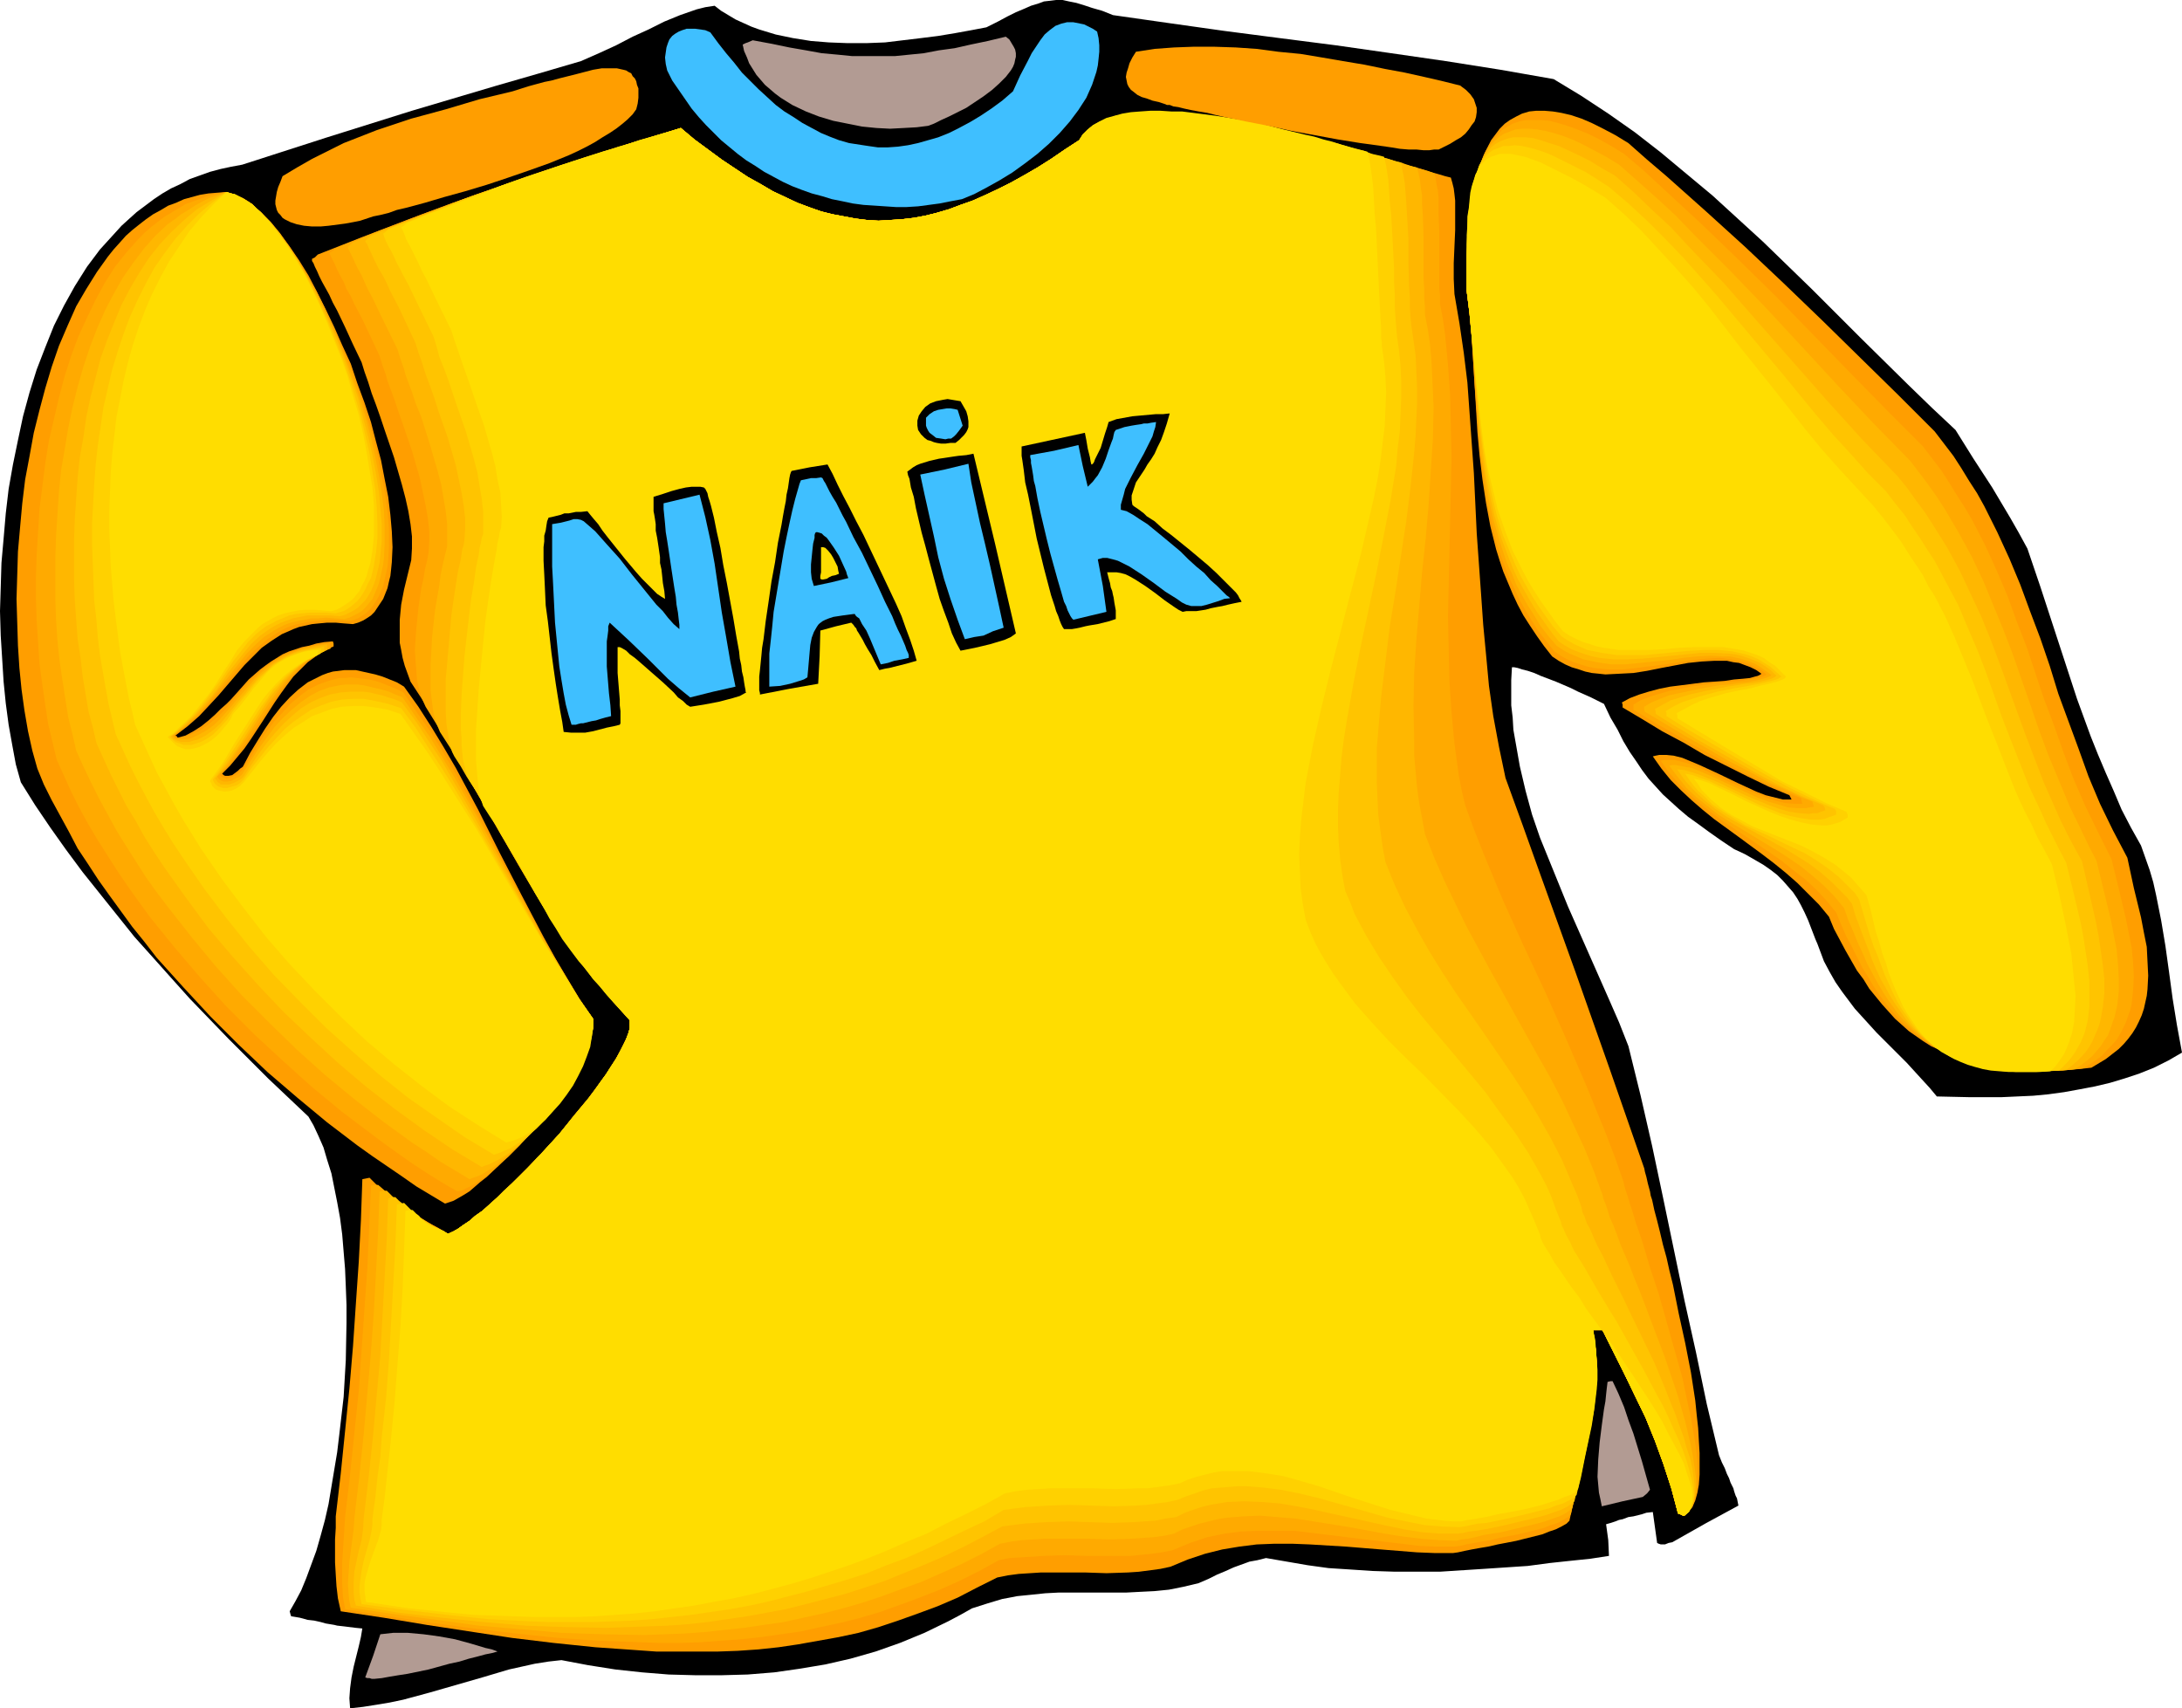 <?xml version="1.0" encoding="UTF-8" standalone="no"?>
<svg
   version="1.0"
   width="129.766mm"
   height="101.6mm"
   id="svg37"
   sodipodi:docname="Sweatshirt 4.wmf"
   xmlns:inkscape="http://www.inkscape.org/namespaces/inkscape"
   xmlns:sodipodi="http://sodipodi.sourceforge.net/DTD/sodipodi-0.dtd"
   xmlns="http://www.w3.org/2000/svg"
   xmlns:svg="http://www.w3.org/2000/svg">
  <sodipodi:namedview
     id="namedview37"
     pagecolor="#ffffff"
     bordercolor="#000000"
     borderopacity="0.25"
     inkscape:showpageshadow="2"
     inkscape:pageopacity="0.0"
     inkscape:pagecheckerboard="0"
     inkscape:deskcolor="#d1d1d1"
     inkscape:document-units="mm" />
  <defs
     id="defs1">
    <pattern
       id="WMFhbasepattern"
       patternUnits="userSpaceOnUse"
       width="6"
       height="6"
       x="0"
       y="0" />
  </defs>
  <path
     style="fill:#000000;fill-opacity:1;fill-rule:evenodd;stroke:none"
     d="m 375.881,346.667 7.434,-4.202 7.434,-4.04 -0.323,-1.616 -0.323,-0.646 -0.323,-0.97 -0.162,-0.646 -0.323,-0.646 -0.323,-0.646 -0.323,-0.97 -0.485,-0.97 -0.485,-1.293 -0.646,-1.293 -0.646,-1.616 -2.747,-11.475 -2.424,-11.636 -2.586,-11.636 -2.424,-11.636 -2.424,-11.636 -2.424,-11.475 -2.586,-11.313 -2.747,-11.152 -2.101,-5.333 -2.262,-5.172 -9.211,-20.848 -2.101,-5.172 -2.101,-5.172 -2.101,-5.172 -1.778,-5.172 -1.454,-5.333 -1.293,-5.495 -0.97,-5.495 -0.485,-2.747 -0.162,-2.747 -0.323,-2.747 v -2.747 -2.909 l 0.162,-2.909 h 0.485 l 0.808,0.162 0.97,0.323 1.293,0.323 1.454,0.485 1.454,0.646 3.394,1.293 3.394,1.455 1.616,0.808 1.454,0.646 1.454,0.646 1.293,0.646 0.97,0.485 0.646,0.323 1.454,3.071 1.616,2.747 1.293,2.586 1.454,2.424 1.454,2.101 1.293,1.939 1.454,1.939 1.616,1.778 1.616,1.778 1.778,1.616 1.778,1.616 2.101,1.778 2.262,1.616 2.424,1.778 2.747,1.939 2.909,1.939 2.424,1.131 2.262,1.293 1.939,1.131 1.616,1.131 1.454,1.131 1.293,1.293 1.131,1.293 1.131,1.293 0.97,1.455 0.808,1.455 0.808,1.616 0.808,1.778 0.808,2.101 0.808,2.101 0.485,1.131 0.485,1.293 0.97,2.586 1.293,2.424 1.293,2.263 1.454,2.101 1.454,1.939 1.454,1.939 1.616,1.778 3.232,3.556 3.394,3.394 3.394,3.394 3.394,3.717 1.778,1.939 1.616,1.939 7.272,0.162 h 7.272 l 3.555,-0.162 3.555,-0.162 3.394,-0.323 3.555,-0.485 3.555,-0.646 3.394,-0.646 3.394,-0.808 3.232,-0.97 3.394,-1.131 3.232,-1.293 3.232,-1.616 3.07,-1.778 -1.131,-6.141 -0.97,-5.98 -0.808,-5.98 -0.808,-5.818 -0.97,-5.818 -1.131,-5.657 -0.646,-2.909 -0.808,-2.747 -0.97,-2.747 -0.97,-2.747 -2.262,-4.04 -2.101,-4.04 -1.778,-4.202 -1.778,-4.04 -1.778,-4.202 -1.616,-4.04 -3.07,-8.404 -2.747,-8.404 -5.494,-16.808 -2.909,-8.566 -1.939,-3.556 -1.939,-3.394 -4.04,-6.788 -4.202,-6.465 -4.04,-6.465 -5.333,-5.01 -5.333,-5.172 L 418.059,75.798 407.232,64.97 396.243,54.303 l -5.656,-5.172 -5.656,-5.172 -5.818,-4.848 -5.818,-4.848 -5.818,-4.525 -5.979,-4.202 -6.141,-4.04 -6.141,-3.717 -11.958,-2.101 L 324.977,13.737 312.696,11.96 300.252,10.182 287.648,8.566 275.204,6.949 262.6,5.172 250.157,3.394 l -2.424,-0.97 -2.262,-0.646 -1.939,-0.646 -1.616,-0.485 -1.616,-0.323 L 238.845,0 h -1.454 l -1.293,0.162 -1.454,0.162 -1.293,0.485 -1.616,0.485 -1.454,0.646 -1.939,0.808 -1.939,0.97 -2.101,1.131 -2.586,1.293 -3.394,0.646 -3.555,0.646 -3.878,0.646 -3.878,0.485 -4.04,0.485 -4.04,0.485 -4.202,0.162 h -4.202 l -4.202,-0.162 -4.04,-0.323 -4.04,-0.646 -3.878,-0.808 -3.717,-1.131 -1.778,-0.646 -1.778,-0.808 -1.778,-0.808 -1.616,-0.97 -1.616,-0.97 -1.454,-1.131 -2.101,0.323 -1.939,0.485 -3.717,1.293 -3.555,1.455 -3.555,1.778 -3.555,1.616 -3.717,1.939 -3.878,1.778 -4.04,1.778 -9.373,2.747 -9.534,2.747 -19.069,5.657 -19.069,5.98 -19.069,6.141 -2.586,0.485 -2.262,0.485 -2.424,0.646 -2.262,0.808 -2.262,0.808 -2.101,1.131 -2.101,0.97 -1.939,1.131 -1.939,1.293 -1.939,1.455 -1.939,1.455 -1.616,1.455 -1.778,1.616 -1.616,1.778 -1.616,1.778 -1.616,1.778 -2.909,3.879 -2.747,4.364 -2.424,4.364 -2.262,4.525 -1.939,4.848 -1.939,5.01 -1.616,5.172 -1.454,5.333 -1.131,5.333 -1.131,5.495 -0.97,5.495 -0.646,5.495 -0.485,5.657 -0.485,5.495 L 0.162,132.04 0,137.374 l 0.162,5.495 0.323,5.172 0.323,5.172 0.485,4.848 0.646,4.848 0.808,4.525 0.808,4.364 1.131,4.04 3.232,5.172 3.394,5.01 3.555,5.01 3.717,5.01 3.878,4.848 3.878,4.848 3.878,4.848 4.202,4.687 4.04,4.525 4.202,4.687 8.726,9.05 8.888,8.889 9.05,8.566 1.131,1.939 1.131,2.424 1.131,2.586 0.808,2.747 0.97,3.071 0.646,3.232 0.646,3.232 0.646,3.556 0.485,3.717 0.323,3.879 0.323,3.879 0.162,3.879 0.162,4.202 v 4.04 l -0.162,8.404 -0.485,8.242 -0.485,4.202 -0.485,4.202 -0.485,4.04 -0.646,3.879 -0.646,3.879 -0.646,3.879 -0.808,3.556 -0.97,3.556 -0.97,3.394 -1.131,3.071 -1.131,3.071 -1.131,2.747 -1.293,2.424 -1.293,2.263 0.162,0.646 0.162,0.485 1.939,0.323 1.778,0.485 1.454,0.162 1.454,0.323 1.131,0.323 0.97,0.162 0.97,0.162 0.646,0.162 1.454,0.162 1.293,0.162 1.293,0.162 1.616,0.162 -0.323,1.939 -0.485,2.101 -1.131,4.525 -0.485,2.424 -0.323,2.424 -0.162,2.263 0.162,2.263 2.909,-0.323 3.07,-0.485 2.909,-0.485 3.07,-0.646 5.979,-1.616 11.797,-3.394 5.979,-1.778 5.818,-1.293 3.07,-0.485 2.909,-0.323 5.979,1.131 6.141,0.97 5.979,0.646 5.979,0.485 5.979,0.162 h 5.979 l 5.818,-0.162 5.979,-0.485 5.656,-0.808 5.818,-0.97 5.656,-1.293 5.656,-1.616 5.494,-1.939 5.494,-2.263 5.333,-2.586 2.747,-1.455 2.586,-1.455 3.555,-1.131 3.232,-0.97 3.394,-0.646 3.232,-0.323 3.07,-0.323 3.07,-0.162 h 6.141 2.909 6.141 l 3.07,-0.162 3.232,-0.162 3.232,-0.323 3.232,-0.646 3.394,-0.808 2.262,-0.97 1.939,-0.97 1.939,-0.808 1.778,-0.808 3.555,-1.293 1.778,-0.323 1.939,-0.485 4.686,0.808 4.686,0.808 4.686,0.646 5.01,0.323 4.848,0.323 5.01,0.162 h 5.01 5.171 l 5.01,-0.323 5.01,-0.323 4.848,-0.323 4.848,-0.323 4.848,-0.646 4.525,-0.485 4.686,-0.485 4.202,-0.646 -0.162,-3.556 -0.485,-3.556 1.131,-0.323 0.97,-0.323 0.808,-0.323 0.808,-0.162 1.293,-0.485 1.131,-0.162 1.939,-0.485 0.97,-0.323 1.454,-0.162 0.97,6.949 0.323,0.162 0.485,0.162 h 0.97 l 0.808,-0.323 z"
     id="path1" />
  <path
     style="fill:#ff9e00;fill-opacity:1;fill-rule:evenodd;stroke:none"
     d="m 378.628,340.687 0.485,-0.485 0.485,-0.485 0.808,-0.97 0.646,-1.455 0.485,-1.778 0.323,-1.778 0.162,-2.263 v -2.424 -2.424 l -0.162,-2.747 -0.162,-2.909 -0.323,-2.909 -0.323,-3.232 -0.97,-6.303 -1.293,-6.626 -1.454,-6.626 -1.293,-6.465 -0.808,-3.232 -0.646,-2.909 -0.808,-2.909 -0.646,-2.747 -0.646,-2.586 -0.646,-2.424 -0.485,-2.263 -0.323,-0.97 -0.162,-0.97 -0.485,-1.778 -0.323,-1.455 -0.323,-1.131 -0.162,-0.808 -7.757,-22.303 -7.757,-21.98 -7.918,-21.98 -3.878,-10.828 -3.878,-10.667 -1.454,-6.949 -1.293,-6.949 -0.97,-6.788 -0.646,-6.949 -0.646,-6.788 -0.485,-6.949 -0.97,-13.576 -0.646,-13.576 -0.97,-13.576 -0.485,-6.788 -0.808,-6.626 -0.97,-6.626 -1.131,-6.626 -0.162,-3.394 v -3.556 l 0.323,-7.434 v -3.394 -1.616 -1.616 l -0.162,-1.455 -0.162,-1.293 -0.323,-1.293 -0.323,-1.131 -1.293,-0.323 -1.616,-0.485 -1.778,-0.485 -2.101,-0.646 -2.262,-0.646 -2.586,-0.646 -2.586,-0.808 -2.909,-0.808 -2.909,-0.808 -3.232,-0.808 -6.464,-1.616 -6.787,-1.455 -6.949,-1.455 -6.787,-1.131 -3.394,-0.485 -3.232,-0.485 -3.232,-0.323 -3.07,-0.162 -2.909,-0.162 h -2.909 l -2.586,0.162 -2.424,0.162 -2.262,0.485 -1.939,0.485 -1.778,0.646 -1.454,0.97 -1.131,1.131 -0.485,0.646 -0.485,0.646 -3.232,2.101 -3.07,2.101 -3.07,1.939 -3.07,1.778 -2.909,1.616 -2.909,1.455 -2.747,1.293 -2.909,1.293 -2.747,0.97 -2.586,0.97 -2.747,0.808 -2.586,0.646 -2.586,0.485 -2.747,0.323 -2.586,0.162 -2.586,0.162 -2.586,-0.162 -2.586,-0.323 -2.586,-0.485 -2.586,-0.485 -2.586,-0.646 -2.747,-0.97 -2.586,-0.97 -2.747,-1.293 -2.747,-1.293 -2.747,-1.616 -2.909,-1.616 -2.909,-1.939 -2.909,-1.939 -3.07,-2.263 -3.07,-2.263 -3.07,-2.586 -10.019,3.071 -10.181,3.232 -10.342,3.394 -10.342,3.556 -10.342,3.556 -10.342,3.879 -10.181,3.879 -9.858,3.879 -0.646,0.646 -0.646,0.323 v 0.485 l 0.323,0.485 0.323,0.808 0.485,0.97 0.485,1.131 0.646,1.293 0.808,1.455 0.808,1.455 0.808,1.778 0.97,1.778 1.778,3.717 1.778,3.879 1.939,4.04 0.646,2.101 0.808,2.263 0.808,2.586 0.97,2.586 0.97,2.747 0.97,2.909 2.101,6.141 1.778,6.141 0.808,3.071 0.646,2.909 0.485,2.909 0.323,2.747 v 2.747 l -0.162,2.586 -1.616,6.626 -0.646,3.394 -0.323,3.394 v 3.394 1.778 l 0.323,1.616 0.323,1.778 0.485,1.778 0.646,1.778 0.646,1.778 3.07,4.687 2.909,4.848 5.656,9.697 2.909,5.01 2.909,5.01 5.656,9.859 5.979,9.859 3.07,4.687 3.07,4.848 3.394,4.525 3.394,4.525 3.555,4.364 3.717,4.202 v 0.808 0.97 l -0.323,1.131 -0.485,1.293 -0.646,1.455 -0.808,1.455 -0.808,1.616 -1.131,1.616 -1.131,1.778 -1.293,1.778 -1.293,1.939 -1.454,1.939 -3.232,3.879 -3.232,3.879 -3.555,3.879 -3.555,3.879 -3.555,3.394 -1.778,1.778 -1.616,1.455 -1.616,1.455 -1.616,1.455 -1.616,1.131 -1.293,1.131 -1.454,0.97 -1.131,0.808 -1.131,0.646 -1.131,0.485 -2.101,-1.293 -2.424,-1.293 -2.424,-1.455 -2.262,-1.616 -2.262,-1.616 -2.262,-1.778 -2.101,-1.778 -1.778,-1.778 -0.808,0.162 -0.808,0.162 -0.323,9.212 -0.485,9.374 -0.646,9.374 -0.646,9.535 -0.808,9.535 -0.97,9.535 -0.97,9.535 -1.131,9.697 v 2.586 l -0.162,2.586 v 5.172 l 0.162,2.747 0.162,2.586 0.323,2.747 0.646,2.909 9.696,1.455 9.696,1.616 9.534,1.455 9.534,1.455 9.373,1.131 9.373,0.97 9.211,0.646 4.525,0.323 h 4.686 4.525 4.525 l 4.525,-0.162 4.686,-0.323 4.525,-0.485 4.363,-0.646 4.525,-0.808 4.525,-0.808 4.525,-0.97 4.525,-1.293 4.363,-1.455 4.525,-1.616 4.363,-1.616 4.525,-1.939 4.363,-2.263 4.525,-2.263 2.424,-0.485 2.424,-0.323 5.01,-0.323 h 5.01 4.848 l 4.848,0.162 4.848,-0.162 2.424,-0.162 2.424,-0.323 2.424,-0.323 2.262,-0.485 3.878,-1.616 3.878,-1.293 3.878,-0.97 3.878,-0.646 3.878,-0.485 4.04,-0.162 h 3.878 l 4.04,0.162 8.08,0.485 7.918,0.646 8.08,0.646 4.04,0.162 h 4.04 l 1.131,-0.162 1.454,-0.323 1.616,-0.323 1.778,-0.323 1.939,-0.323 2.101,-0.485 4.202,-0.808 3.878,-0.97 1.939,-0.485 1.616,-0.646 1.454,-0.485 1.293,-0.646 1.131,-0.646 0.646,-0.646 1.131,-5.333 1.293,-5.495 1.293,-5.495 0.97,-5.495 0.808,-5.495 0.323,-2.747 0.162,-2.586 V 306.424 304 l -0.323,-2.586 -0.323,-2.424 h 2.101 l 4.848,9.697 2.424,5.01 2.424,5.01 2.101,5.172 1.939,5.333 1.778,5.495 1.454,5.495 0.485,0.162 0.323,0.162 0.323,0.162 z"
     id="path2" />
  <path
     style="fill:#ffaa00;fill-opacity:1;fill-rule:evenodd;stroke:none"
     d="m 378.628,340.687 0.485,-0.485 0.485,-0.485 0.808,-0.97 0.485,-1.455 0.485,-1.616 0.162,-1.778 v -2.101 -2.263 l -0.162,-2.586 -0.323,-2.586 -0.485,-2.747 -0.485,-2.909 -0.646,-2.909 -1.293,-6.141 -1.778,-6.303 -1.778,-6.303 -1.778,-6.303 -0.97,-2.909 -0.97,-2.909 -0.808,-2.747 -0.808,-2.747 -0.808,-2.424 -0.808,-2.263 -0.646,-2.263 -0.646,-1.939 -0.485,-1.616 -0.485,-1.455 -0.323,-1.131 -0.162,-0.808 -1.939,-5.495 -2.101,-5.495 -4.363,-10.667 -4.525,-10.505 -4.686,-10.505 -4.848,-10.343 -4.686,-10.343 -4.363,-10.505 -2.101,-5.333 -1.939,-5.333 -0.808,-3.394 -0.646,-3.394 -0.97,-7.111 -0.646,-6.949 -0.485,-7.111 -0.162,-7.273 -0.162,-7.111 0.323,-14.384 0.323,-14.384 0.162,-7.111 -0.162,-6.949 -0.162,-7.111 -0.485,-6.788 -0.646,-6.788 -0.485,-3.394 -0.646,-3.394 v -1.616 l -0.162,-1.939 v -3.879 -8.566 l -0.162,-4.04 v -1.939 -1.778 l -0.162,-1.778 -0.323,-1.455 -0.162,-1.293 -0.323,-1.131 -1.293,-0.485 -1.616,-0.485 -1.778,-0.485 -1.939,-0.485 -2.262,-0.646 -2.424,-0.808 -2.424,-0.646 -2.747,-0.808 -2.909,-0.646 -2.909,-0.808 -6.302,-1.455 -6.464,-1.455 -6.464,-1.293 -6.464,-1.131 -3.232,-0.485 -3.232,-0.323 -2.909,-0.323 -2.909,-0.162 -2.747,-0.162 -2.747,0.162 -2.586,0.162 -2.262,0.162 -2.101,0.485 -1.939,0.646 -1.616,0.646 -1.454,0.97 -1.131,1.131 -0.97,1.293 -3.232,2.101 -3.07,2.101 -3.07,1.939 -3.07,1.778 -2.909,1.616 -2.909,1.455 -2.747,1.293 -2.909,1.293 -2.747,0.97 -2.586,0.97 -2.747,0.808 -2.586,0.646 -2.586,0.485 -2.747,0.323 -2.586,0.162 -2.586,0.162 -2.586,-0.162 -2.586,-0.323 -2.586,-0.485 -2.586,-0.485 -2.586,-0.646 -2.747,-0.97 -2.586,-0.97 -2.747,-1.293 -2.747,-1.293 -2.747,-1.616 -2.909,-1.616 -2.909,-1.939 -2.909,-1.939 -3.07,-2.263 -3.07,-2.263 -3.07,-2.586 -9.858,3.071 -9.696,3.071 -9.696,3.071 -9.534,3.232 -9.696,3.394 -9.696,3.556 -9.696,3.717 -9.696,3.879 -0.646,0.646 -0.808,0.485 0.162,0.323 0.323,0.646 0.323,0.646 0.485,0.97 0.485,1.131 0.646,1.293 0.808,1.455 0.646,1.616 0.97,1.616 0.808,1.778 1.939,3.717 L 85.325,80 l 0.646,2.101 0.808,2.263 0.323,1.293 0.485,1.293 0.97,2.586 0.97,2.909 0.97,2.747 2.101,6.141 1.778,6.141 0.646,3.071 0.646,3.071 0.485,2.747 0.323,2.909 v 2.586 l -0.162,2.424 -0.323,1.778 -0.485,1.939 -0.323,2.101 -0.485,2.101 -0.646,4.364 -0.485,4.848 -0.162,2.263 -0.162,2.424 0.162,2.424 0.162,2.101 0.162,2.263 0.485,2.101 0.646,2.101 0.808,1.778 2.909,4.687 2.909,4.525 5.171,9.212 5.171,9.05 5.171,8.889 5.333,8.727 2.747,4.364 3.07,4.202 3.07,4.202 3.232,4.364 3.394,4.202 3.717,4.04 v 0.808 0.97 l -0.323,1.131 -0.485,1.293 -0.646,1.293 -0.808,1.616 -0.808,1.455 -1.131,1.778 -1.131,1.778 -1.293,1.778 -1.293,1.778 -1.454,1.939 -3.232,3.879 -3.232,4.04 -3.555,3.879 -3.555,3.717 -3.555,3.556 -1.778,1.616 -1.616,1.616 -1.616,1.455 -1.616,1.455 -1.616,1.131 -1.293,1.131 -1.454,0.97 -1.131,0.808 -1.131,0.646 -1.131,0.485 -2.101,-1.131 -2.101,-1.293 -2.101,-1.293 -1.939,-1.293 -3.878,-2.909 -3.555,-3.071 h -0.646 l -0.97,0.162 -0.808,18.424 -0.646,9.051 -0.646,9.374 -0.646,9.212 -0.97,9.374 -0.97,9.374 -1.131,9.697 -0.162,2.586 -0.162,2.424 -0.323,5.01 v 2.586 2.586 l 0.162,2.747 0.485,2.747 9.858,1.616 9.534,1.455 9.696,1.293 9.373,1.131 9.373,0.97 9.211,0.646 9.211,0.323 4.525,0.162 h 4.686 l 4.525,-0.162 4.363,-0.323 4.525,-0.323 4.525,-0.485 4.525,-0.646 4.525,-0.646 4.363,-0.97 4.525,-0.97 4.525,-1.131 4.363,-1.293 4.525,-1.616 4.363,-1.616 4.525,-1.778 4.363,-1.939 4.525,-2.263 4.363,-2.424 2.424,-0.485 2.586,-0.162 5.01,-0.323 4.848,-0.162 5.01,0.162 h 4.848 4.848 l 4.848,-0.485 2.262,-0.323 2.424,-0.485 1.939,-0.808 1.939,-0.808 1.939,-0.646 1.939,-0.646 3.878,-0.808 3.717,-0.485 4.04,-0.162 h 3.878 4.04 l 4.04,0.485 7.918,0.97 8.08,0.97 4.04,0.485 4.04,0.485 4.04,0.162 h 3.878 l 1.293,-0.162 1.293,-0.323 1.778,-0.323 1.778,-0.323 1.939,-0.323 1.939,-0.485 4.202,-0.808 4.04,-0.97 1.778,-0.485 1.616,-0.646 1.616,-0.485 1.131,-0.646 1.131,-0.646 0.646,-0.646 2.424,-10.667 1.131,-5.172 1.131,-5.333 0.646,-5.172 0.162,-2.586 0.162,-2.586 0.162,-2.424 -0.162,-2.586 -0.323,-2.424 -0.323,-2.424 h 2.101 l 4.848,9.697 2.424,5.01 2.424,5.01 2.101,5.172 1.939,5.333 1.778,5.495 1.454,5.495 0.485,0.162 0.323,0.162 0.323,0.162 z"
     id="path3" />
  <path
     style="fill:#ffb700;fill-opacity:1;fill-rule:evenodd;stroke:none"
     d="m 378.628,340.687 0.485,-0.485 0.485,-0.323 0.646,-1.131 0.485,-1.293 0.323,-1.616 0.162,-1.778 v -1.939 l -0.323,-2.263 -0.323,-2.263 -0.485,-2.586 -0.646,-2.747 -0.646,-2.747 -0.808,-2.747 -0.808,-2.909 -0.97,-2.909 -2.101,-6.141 -2.262,-5.98 -2.262,-5.98 -1.131,-2.909 -1.131,-2.747 -0.97,-2.586 -1.131,-2.586 -0.97,-2.263 -0.808,-2.263 -0.808,-2.101 -0.808,-1.778 -0.485,-1.616 -0.485,-1.455 -0.485,-1.131 -0.162,-0.808 -1.939,-5.333 -2.262,-5.495 -2.424,-5.172 -2.424,-5.172 -2.586,-5.01 -2.747,-4.848 -5.494,-9.859 -5.494,-9.859 -5.333,-9.859 -2.424,-5.01 -2.424,-5.01 -2.262,-5.172 -2.101,-5.333 -0.646,-3.556 -0.646,-3.394 -0.485,-3.556 -0.323,-3.556 -0.323,-3.556 v -3.717 l -0.162,-7.434 0.162,-7.434 0.485,-7.434 1.293,-15.192 0.808,-7.596 0.646,-7.434 0.485,-7.434 0.485,-7.434 0.162,-7.273 -0.162,-3.556 -0.162,-3.556 -0.162,-3.394 -0.323,-3.556 -0.485,-3.394 -0.646,-3.232 v -1.778 l -0.162,-1.939 v -2.101 l -0.162,-2.263 v -4.848 -4.848 l -0.162,-4.687 -0.162,-2.263 v -2.101 l -0.323,-1.939 -0.162,-1.616 -0.323,-1.455 -0.323,-1.293 -1.293,-0.323 -1.454,-0.485 -0.808,-0.323 -0.808,-0.162 -2.101,-0.646 -2.101,-0.485 -2.262,-0.646 -2.424,-0.808 -2.586,-0.646 -2.747,-0.646 -2.909,-0.808 -5.818,-1.293 -6.141,-1.455 -6.141,-1.131 -6.141,-0.97 -3.07,-0.485 -2.909,-0.323 -2.909,-0.162 -2.747,-0.162 h -2.586 -2.586 l -2.424,0.323 -2.101,0.323 -2.101,0.485 -1.778,0.485 -1.616,0.808 -1.293,0.97 -1.293,1.131 -0.808,1.293 -3.232,2.101 -3.07,2.101 -3.07,1.939 -3.07,1.778 -2.909,1.616 -2.909,1.455 -2.747,1.293 -2.909,1.293 -2.747,0.97 -2.586,0.97 -2.747,0.808 -2.586,0.646 -2.586,0.485 -2.747,0.323 -2.586,0.162 -2.586,0.162 -2.586,-0.162 -2.586,-0.323 -2.586,-0.485 -2.586,-0.485 -2.586,-0.646 -2.747,-0.97 -2.586,-0.97 -2.747,-1.293 -2.747,-1.293 -2.747,-1.616 -2.909,-1.616 -2.909,-1.939 -2.909,-1.939 -3.07,-2.263 -3.07,-2.263 -3.07,-2.586 -5.01,1.616 -4.686,1.293 -9.211,2.909 -9.05,2.909 -8.888,3.071 -8.888,3.071 -9.05,3.394 -4.525,1.778 -4.686,1.778 -4.848,1.778 -4.848,2.101 -1.131,0.97 v 0.323 l 0.323,0.646 0.323,0.646 0.485,0.97 0.485,1.131 0.646,1.293 0.808,1.455 0.646,1.455 0.808,1.778 0.97,1.778 1.778,3.717 3.878,7.919 0.646,2.101 0.808,2.263 0.323,1.293 0.485,1.293 0.97,2.586 0.97,2.909 1.131,2.747 1.939,6.141 1.778,6.141 0.808,3.071 0.485,2.909 0.485,2.909 0.323,2.909 v 2.586 2.424 l -0.485,1.939 -0.485,2.101 -0.485,2.263 -0.323,2.586 -0.485,2.747 -0.485,2.909 -0.646,5.98 -0.162,3.071 -0.162,2.909 v 3.071 2.747 l 0.323,2.747 0.323,2.424 0.646,2.263 0.808,1.939 2.909,4.525 2.747,4.364 2.424,4.364 2.424,4.202 2.424,4.04 2.262,4.04 2.262,4.04 2.262,3.879 4.686,7.758 2.586,3.879 2.747,3.879 2.909,3.879 3.07,3.879 3.394,4.04 3.555,4.04 v 0.808 0.97 l -0.323,1.131 -0.485,1.293 -0.646,1.293 -0.808,1.616 -0.808,1.455 -1.131,1.778 -1.131,1.778 -1.293,1.778 -1.293,1.778 -1.454,1.939 -3.232,3.879 -3.232,4.04 -3.555,3.879 -3.555,3.717 -3.555,3.556 -1.778,1.616 -1.616,1.616 -1.616,1.455 -1.616,1.455 -1.616,1.131 -1.293,1.131 -1.454,0.97 -1.131,0.808 -1.131,0.646 -1.131,0.485 -1.939,-1.131 -1.939,-0.97 -1.778,-0.97 -1.616,-1.131 -1.616,-1.293 -1.616,-1.293 -1.616,-1.293 -1.616,-1.616 -1.616,0.162 -0.323,9.212 -0.485,9.051 -0.485,9.05 -0.646,8.889 -0.808,9.212 -0.808,9.051 -0.97,9.374 -1.131,9.535 -0.162,2.586 -0.323,2.424 -0.646,4.848 -0.162,2.424 -0.162,2.424 0.162,2.586 0.162,1.455 0.323,1.455 9.696,1.455 9.696,1.293 9.373,1.293 9.534,0.808 9.211,0.808 9.211,0.323 9.05,0.162 4.686,-0.162 4.363,-0.162 4.525,-0.323 4.525,-0.485 4.525,-0.485 4.363,-0.646 4.525,-0.646 4.363,-0.97 4.525,-0.97 4.363,-1.131 4.525,-1.293 4.363,-1.455 4.363,-1.616 4.525,-1.616 4.363,-1.939 4.363,-1.939 4.525,-2.263 4.363,-2.424 2.586,-0.485 2.424,-0.323 5.01,-0.323 h 4.848 5.01 l 4.848,0.162 4.848,-0.162 2.424,-0.162 2.424,-0.162 2.424,-0.323 2.262,-0.485 1.939,-0.97 1.939,-0.646 1.939,-0.646 1.939,-0.485 1.939,-0.485 1.939,-0.323 3.878,-0.323 3.878,-0.162 3.878,0.323 4.04,0.323 4.04,0.646 8.08,1.293 7.918,1.455 4.04,0.646 4.04,0.485 4.04,0.323 4.04,0.162 1.131,-0.323 1.454,-0.162 1.616,-0.323 1.778,-0.485 1.939,-0.323 2.101,-0.323 4.04,-0.97 4.04,-0.97 1.778,-0.485 1.778,-0.646 1.454,-0.485 1.293,-0.646 0.97,-0.646 0.646,-0.646 1.293,-5.172 1.131,-5.172 1.131,-5.01 0.808,-5.01 0.808,-5.01 0.162,-2.424 0.162,-2.424 v -2.424 l -0.162,-2.424 -0.323,-2.424 -0.323,-2.424 h 2.101 l 4.848,9.697 2.424,5.01 2.424,5.01 2.101,5.172 1.939,5.333 1.778,5.495 1.454,5.495 0.485,0.162 0.323,0.162 0.323,0.162 z"
     id="path4" />
  <path
     style="fill:#ffc400;fill-opacity:1;fill-rule:evenodd;stroke:none"
     d="m 378.628,340.687 0.97,-0.808 0.646,-1.131 0.485,-1.293 0.162,-1.455 v -1.778 l -0.162,-1.939 -0.323,-2.101 -0.485,-2.263 -0.808,-2.424 -0.646,-2.424 -0.97,-2.586 -0.97,-2.747 -1.131,-2.747 -1.131,-2.909 -2.424,-5.818 -2.747,-5.657 -2.747,-5.657 -1.293,-2.747 -1.293,-2.586 -1.293,-2.586 -1.131,-2.424 -1.131,-2.424 -1.131,-2.101 -0.808,-1.778 -0.808,-1.939 -0.808,-1.455 -0.485,-1.455 -0.485,-0.97 -0.162,-0.97 -0.97,-2.747 -1.131,-2.586 -2.262,-5.333 -2.586,-5.01 -2.747,-4.848 -2.909,-4.848 -3.07,-4.687 -6.302,-9.212 -6.302,-9.05 -3.07,-4.687 -2.909,-4.687 -2.747,-4.848 -2.586,-4.848 -2.424,-5.172 -2.101,-5.172 -0.646,-3.556 -0.485,-3.556 -0.485,-3.556 -0.162,-3.556 -0.162,-3.717 v -3.717 -3.879 l 0.323,-3.879 0.646,-7.596 0.97,-7.919 0.97,-7.919 1.293,-7.919 2.424,-15.838 0.97,-7.758 0.808,-7.596 0.323,-3.879 0.162,-3.717 0.162,-3.556 v -3.717 l -0.162,-3.556 -0.162,-3.556 -0.485,-3.394 -0.485,-3.394 -0.162,-1.778 -0.162,-2.101 v -2.263 l -0.162,-2.424 -0.162,-5.333 v -5.495 l -0.323,-5.495 -0.162,-2.586 -0.162,-2.263 -0.162,-2.101 -0.323,-1.939 -0.323,-1.455 v -0.646 l -0.323,-0.646 -1.293,-0.323 -1.454,-0.485 -1.616,-0.485 -1.778,-0.485 -2.101,-0.646 -2.262,-0.646 -2.262,-0.646 -2.586,-0.646 -2.424,-0.646 -2.747,-0.646 -5.494,-1.293 -5.818,-1.293 -5.818,-1.131 -5.818,-0.808 -2.909,-0.323 -2.747,-0.323 -2.747,-0.162 -2.586,-0.162 h -2.586 l -2.424,0.162 -2.101,0.323 -2.101,0.323 -1.939,0.485 -1.778,0.646 -1.616,0.808 -1.293,0.97 -1.131,1.131 -0.808,1.293 -3.232,2.101 -3.07,2.101 -3.07,1.939 -3.07,1.778 -2.909,1.616 -2.909,1.455 -2.747,1.293 -2.909,1.293 -2.747,0.97 -2.586,0.97 -2.747,0.808 -2.586,0.646 -2.586,0.485 -2.747,0.323 -2.586,0.162 -2.586,0.162 -2.586,-0.162 -2.586,-0.323 -2.586,-0.485 -2.586,-0.485 -2.586,-0.646 -2.747,-0.97 -2.586,-0.97 -2.747,-1.293 -2.747,-1.293 -2.747,-1.616 -2.909,-1.616 -2.909,-1.939 -2.909,-1.939 -3.07,-2.263 -3.07,-2.263 -3.07,-2.586 -4.848,1.455 -4.686,1.455 -4.525,1.293 -4.202,1.455 -8.403,2.586 -8.242,2.747 -8.08,2.909 -4.202,1.455 -4.202,1.616 -4.363,1.778 -4.363,1.616 -4.686,1.939 -4.848,1.939 -1.293,1.131 0.162,0.323 0.323,0.485 0.323,0.808 0.485,0.97 0.485,1.131 0.646,1.293 0.646,1.293 0.97,1.616 0.808,1.616 0.808,1.778 1.939,3.717 3.717,7.919 0.646,2.101 0.808,2.263 0.808,2.586 0.97,2.586 0.97,2.747 0.97,3.071 2.101,5.98 1.778,6.141 0.646,3.071 0.646,3.071 0.485,2.909 0.323,2.747 v 2.747 l -0.162,2.424 -0.162,0.97 -0.323,0.97 -0.162,1.131 -0.162,1.131 -0.646,2.747 -0.485,3.071 -0.485,3.232 -0.485,3.394 -0.323,3.556 -0.323,3.717 -0.323,3.717 -0.323,3.556 v 3.556 3.394 l 0.162,3.071 0.485,2.909 0.162,1.131 0.323,1.293 0.323,0.97 0.485,0.97 1.454,2.263 1.293,2.263 2.747,4.202 2.424,4.04 2.101,3.879 2.101,3.717 2.101,3.556 1.939,3.394 1.939,3.394 4.202,6.788 2.262,3.394 2.424,3.394 2.747,3.556 2.909,3.717 1.454,1.778 1.778,1.939 1.778,1.939 1.778,2.101 v 0.808 0.97 l -0.323,1.131 -0.485,1.293 -0.646,1.293 -0.808,1.616 -0.808,1.455 -1.131,1.778 -1.131,1.778 -1.293,1.778 -1.293,1.778 -1.454,1.939 -3.232,3.879 -3.232,4.04 -3.555,3.879 -3.555,3.717 -3.555,3.556 -1.778,1.616 -1.616,1.616 -1.616,1.455 -1.616,1.455 -1.616,1.131 -1.293,1.131 -1.454,0.97 -1.131,0.808 -1.131,0.646 -1.131,0.485 -0.97,-0.646 -0.97,-0.323 -1.616,-0.808 -1.454,-0.97 -1.293,-0.808 -1.293,-0.97 -1.293,-0.97 -1.293,-1.293 -0.808,-0.646 -0.808,-0.808 h -0.808 l -0.808,0.323 -0.323,9.051 -0.485,8.889 -0.485,8.727 -0.485,8.727 -0.808,8.889 -0.808,8.889 -0.97,9.212 -1.131,9.374 -0.162,2.586 -0.323,2.424 -0.646,2.424 -0.485,2.263 -0.485,2.263 -0.162,2.424 v 1.293 1.293 l 0.162,1.455 0.323,1.293 9.696,1.616 9.696,1.131 9.373,0.97 9.373,0.808 9.211,0.323 9.05,0.162 4.686,-0.162 4.525,-0.162 4.363,-0.162 4.525,-0.323 4.525,-0.485 4.363,-0.646 4.525,-0.646 4.363,-0.808 4.363,-0.808 4.525,-1.131 4.363,-1.131 4.363,-1.131 4.525,-1.455 4.363,-1.455 4.363,-1.778 4.363,-1.778 4.525,-1.939 4.363,-2.101 4.363,-2.263 4.525,-2.424 2.424,-0.323 2.586,-0.323 4.848,-0.323 5.01,-0.162 4.848,0.162 5.01,0.162 4.848,-0.162 2.262,-0.162 2.586,-0.162 2.262,-0.485 2.424,-0.323 1.939,-0.97 1.778,-0.646 1.939,-0.646 1.939,-0.485 1.939,-0.323 1.939,-0.323 3.878,-0.162 3.878,0.162 4.04,0.323 3.878,0.646 4.04,0.808 8.08,1.778 8.08,1.778 3.878,0.808 4.04,0.646 4.04,0.323 h 4.04 l 1.131,-0.162 1.454,-0.323 1.616,-0.162 1.778,-0.323 4.04,-0.808 4.04,-0.97 4.04,-0.97 1.778,-0.485 1.778,-0.646 1.454,-0.485 1.293,-0.646 0.97,-0.646 0.808,-0.646 1.131,-5.172 1.131,-5.01 0.97,-4.687 0.97,-4.848 0.485,-4.525 0.323,-2.424 v -2.263 -2.424 l -0.162,-2.424 -0.323,-2.263 -0.323,-2.424 h 2.101 l 4.848,9.697 2.424,5.01 2.424,5.01 2.101,5.172 1.939,5.333 1.778,5.495 1.454,5.495 0.485,0.162 0.323,0.162 0.323,0.162 z"
     id="path5" />
  <path
     style="fill:#ffd100;fill-opacity:1;fill-rule:evenodd;stroke:none"
     d="m 378.628,340.687 0.97,-0.808 0.485,-0.97 0.485,-1.293 0.162,-1.455 -0.162,-1.778 -0.323,-1.778 -0.485,-1.939 -0.646,-2.263 -0.808,-2.263 -0.97,-2.424 -1.131,-2.424 -1.131,-2.586 -1.293,-2.747 -1.454,-2.586 -2.909,-5.495 -3.07,-5.495 -3.07,-5.495 -1.616,-2.586 -1.454,-2.424 -1.454,-2.424 -1.293,-2.263 -1.293,-2.263 -1.293,-2.101 -1.131,-1.778 -0.808,-1.778 -0.808,-1.455 -0.646,-1.455 -0.485,-0.97 -0.162,-0.808 -1.131,-2.747 -0.97,-2.747 -1.131,-2.586 -1.293,-2.424 -1.454,-2.586 -1.293,-2.263 -3.07,-4.687 -3.394,-4.525 -3.232,-4.525 -7.11,-8.566 -7.11,-8.404 -3.394,-4.364 -3.232,-4.525 -3.07,-4.525 -2.909,-4.848 -1.293,-2.424 -1.293,-2.424 -0.97,-2.586 -1.131,-2.586 -0.646,-3.556 -0.485,-3.556 -0.323,-3.717 -0.162,-3.556 v -3.879 l 0.162,-3.879 0.323,-3.879 0.323,-4.04 0.485,-3.879 0.646,-4.04 1.454,-8.242 1.616,-8.242 3.555,-16.646 1.616,-8.242 1.616,-8.242 0.646,-4.04 0.646,-3.879 0.323,-3.879 0.485,-3.879 0.162,-3.717 0.162,-3.879 v -3.556 l -0.162,-3.556 -0.323,-3.394 -0.485,-3.394 -0.162,-1.939 -0.162,-2.101 -0.162,-2.424 v -2.747 l -0.162,-2.909 v -3.071 l -0.162,-3.071 -0.162,-3.071 -0.162,-3.071 -0.162,-2.909 -0.323,-2.909 -0.162,-2.586 -0.162,-2.263 -0.323,-2.101 -0.162,-0.97 -0.162,-0.808 -0.162,-0.646 -0.162,-0.646 -1.293,-0.323 -1.454,-0.323 -1.616,-0.646 -1.778,-0.485 -1.939,-0.485 -2.101,-0.646 -2.262,-0.485 -2.262,-0.646 -5.01,-1.293 -5.333,-1.293 -5.333,-0.97 -5.494,-0.97 -5.494,-0.808 -2.747,-0.323 -2.586,-0.162 -2.424,-0.162 h -2.586 -2.262 l -2.262,0.162 -2.101,0.323 -1.939,0.323 -1.939,0.646 -1.616,0.646 -1.454,0.808 -1.293,0.97 -1.131,1.131 -0.808,1.293 -3.232,2.101 -3.07,2.101 -3.07,1.939 -3.07,1.778 -2.909,1.616 -2.909,1.455 -2.747,1.293 -2.909,1.293 -2.747,0.97 -2.586,0.97 -2.747,0.808 -2.586,0.646 -2.586,0.485 -2.747,0.323 -2.586,0.162 -2.586,0.162 -2.586,-0.162 -2.586,-0.323 -2.586,-0.485 -2.586,-0.485 -2.586,-0.646 -2.747,-0.97 -2.586,-0.97 -2.747,-1.293 -2.747,-1.293 -2.747,-1.616 -2.909,-1.616 -2.909,-1.939 -2.909,-1.939 -3.07,-2.263 -3.07,-2.263 -3.07,-2.586 -4.848,1.455 -4.525,1.293 -4.202,1.455 -4.04,1.131 -4.04,1.293 -3.717,1.293 -7.434,2.424 -7.434,2.586 -3.717,1.455 -4.04,1.455 -4.04,1.616 -4.202,1.616 -4.525,1.778 -4.848,1.778 -0.646,0.646 -0.646,0.485 0.162,0.485 0.162,0.485 0.323,0.808 0.485,0.97 0.646,1.131 0.646,1.293 0.646,1.455 0.808,1.455 0.808,1.616 L 91.789,64 l 1.778,3.717 3.878,7.919 0.646,2.101 0.646,2.424 0.97,2.424 0.97,2.586 0.97,2.909 0.97,2.909 2.101,5.98 1.778,6.141 0.808,3.071 0.485,3.071 0.485,2.747 0.323,2.909 v 2.586 2.586 l -0.323,0.808 -0.162,1.131 -0.323,1.131 -0.162,1.455 -0.323,1.455 -0.323,1.616 -0.485,3.394 -0.646,3.879 -0.485,4.04 -0.485,4.202 -0.485,4.364 -0.323,4.364 -0.323,4.202 -0.162,4.202 v 3.717 l 0.162,1.939 v 1.616 l 0.162,1.616 0.162,1.616 0.323,1.293 0.323,1.293 0.323,1.131 0.485,0.97 1.454,2.263 1.293,2.263 1.293,1.939 1.131,2.101 1.131,1.939 1.131,1.778 1.939,3.556 0.97,1.616 0.97,1.616 1.778,3.071 3.232,5.818 1.778,2.909 1.778,2.909 1.939,2.909 2.262,3.071 2.424,3.071 1.293,1.778 1.616,1.616 1.454,1.778 1.616,1.778 1.778,2.101 1.778,1.939 v 0.808 0.97 l -0.323,1.131 -0.485,1.293 -0.646,1.293 -0.808,1.616 -0.808,1.455 -1.131,1.778 -1.131,1.778 -1.293,1.778 -1.293,1.778 -1.454,1.939 -3.232,3.879 -3.232,4.04 -3.555,3.879 -3.555,3.717 -3.555,3.556 -1.778,1.616 -1.616,1.616 -1.616,1.455 -1.616,1.455 -1.616,1.131 -1.293,1.131 -1.454,0.97 -1.131,0.808 -1.131,0.646 -1.131,0.485 -0.97,-0.646 -0.808,-0.323 -0.808,-0.323 -0.646,-0.323 -1.131,-0.646 -0.97,-0.485 -0.97,-0.808 -0.808,-0.808 -0.646,-0.485 -0.646,-0.646 -0.646,-0.646 -0.808,-0.808 -0.646,0.162 -0.97,0.162 -0.323,9.051 -0.485,8.727 -0.97,17.131 -0.646,8.566 -0.97,8.727 -0.323,4.525 -0.646,4.525 -0.485,4.687 -0.646,4.687 v 1.293 l -0.162,1.293 -0.485,2.263 -1.293,4.525 -0.485,2.263 -0.323,2.263 -0.162,1.293 v 1.293 l 0.162,1.293 0.323,1.455 9.696,1.293 9.534,1.131 9.373,0.97 9.373,0.485 4.525,0.162 h 4.686 4.525 l 4.363,-0.162 4.525,-0.162 4.525,-0.323 4.363,-0.485 4.525,-0.485 4.363,-0.646 4.525,-0.646 4.363,-0.808 4.363,-0.97 4.363,-1.131 4.363,-1.131 4.363,-1.293 4.363,-1.293 4.525,-1.455 4.363,-1.778 4.363,-1.616 4.363,-1.939 4.363,-2.101 4.363,-2.101 4.525,-2.101 4.363,-2.586 2.424,-0.323 2.586,-0.323 5.01,-0.323 4.848,-0.162 5.01,0.162 4.848,0.162 4.848,-0.162 2.424,-0.162 2.424,-0.323 2.424,-0.323 2.262,-0.485 1.939,-0.808 1.939,-0.646 1.778,-0.646 1.939,-0.485 1.939,-0.162 1.939,-0.162 1.939,-0.162 h 2.101 l 3.878,0.323 3.878,0.485 4.04,0.808 4.04,0.97 8.08,2.263 7.918,2.263 4.04,0.808 4.04,0.808 3.878,0.323 4.04,0.162 1.131,-0.162 1.454,-0.323 1.616,-0.323 1.939,-0.162 3.878,-0.808 4.202,-0.97 3.878,-0.97 1.939,-0.485 1.616,-0.646 1.616,-0.485 1.293,-0.646 1.131,-0.646 0.646,-0.646 1.131,-5.172 0.485,-2.424 0.485,-2.263 0.97,-4.687 0.808,-4.364 0.485,-4.525 0.162,-2.101 v -2.263 -2.263 l -0.162,-2.263 -0.323,-2.424 -0.323,-2.263 h 2.101 l 4.848,9.697 2.424,5.01 2.424,5.01 2.101,5.172 1.939,5.333 1.778,5.495 1.454,5.495 0.485,0.162 0.323,0.162 0.323,0.162 z"
     id="path6" />
  <path
     style="fill:#ffdd00;fill-opacity:1;fill-rule:evenodd;stroke:none"
     d="m 378.628,340.687 0.97,-0.808 0.485,-0.97 0.323,-1.293 v -1.455 l -0.162,-1.616 -0.485,-1.616 -0.646,-1.939 -0.646,-2.101 -1.131,-2.263 -1.131,-2.101 -1.293,-2.424 -1.293,-2.586 -1.454,-2.424 -1.616,-2.586 -3.394,-5.172 -3.555,-5.333 -3.555,-5.01 -3.555,-4.848 -1.454,-2.424 -1.616,-2.101 -1.454,-2.101 -1.293,-1.939 -1.293,-1.778 -0.97,-1.778 -0.808,-1.293 -0.808,-1.293 -0.485,-1.131 -0.162,-0.808 -1.131,-2.747 -1.131,-2.586 -1.131,-2.586 -1.293,-2.424 -1.454,-2.424 -1.616,-2.263 -1.616,-2.263 -1.616,-2.263 -3.555,-4.202 -3.878,-4.202 -7.757,-7.919 -4.04,-3.879 -3.878,-3.879 -3.717,-4.04 -3.717,-4.202 -3.232,-4.364 -1.616,-2.263 -1.454,-2.263 -1.454,-2.424 -1.293,-2.424 -1.131,-2.586 -0.97,-2.586 -0.646,-3.556 -0.485,-3.556 -0.162,-3.717 -0.162,-3.879 0.162,-3.879 0.323,-4.04 0.485,-4.04 0.485,-4.04 0.808,-4.202 0.808,-4.202 1.939,-8.566 2.101,-8.566 2.262,-8.727 2.262,-8.727 2.262,-8.566 1.939,-8.404 0.97,-4.202 0.808,-4.04 0.646,-4.04 0.485,-4.04 0.485,-3.879 0.162,-3.879 0.162,-3.717 -0.162,-3.556 -0.323,-3.556 -0.485,-3.394 v -0.808 l -0.162,-0.97 V 73.697 l -0.162,-2.747 -0.162,-2.909 -0.162,-3.071 -0.162,-3.394 -0.323,-6.788 -0.162,-3.394 L 308.979,48 l -0.162,-3.071 -0.162,-2.909 -0.323,-2.586 -0.162,-1.131 -0.162,-1.131 -0.162,-0.97 -0.162,-0.808 -0.162,-0.646 -0.162,-0.646 -1.293,-0.323 -1.454,-0.323 -1.454,-0.485 -1.778,-0.485 -1.939,-0.646 -1.939,-0.485 -2.101,-0.646 -2.262,-0.485 -4.686,-1.131 -4.848,-1.293 -5.171,-0.97 -5.171,-0.808 -5.01,-0.646 -2.586,-0.323 h -2.424 l -2.424,-0.162 h -2.262 l -2.262,0.162 -2.101,0.162 -1.939,0.323 -1.778,0.485 -1.778,0.485 -1.616,0.808 -1.454,0.808 -1.131,0.97 -1.131,1.131 -0.808,1.293 -3.232,2.101 -3.07,2.101 -3.07,1.939 -3.07,1.778 -2.909,1.616 -2.909,1.455 -2.747,1.293 -2.909,1.293 -2.747,0.97 -2.586,0.97 -2.747,0.808 -2.586,0.646 -2.586,0.485 -2.747,0.323 -2.586,0.162 -2.586,0.162 -2.586,-0.162 -2.586,-0.323 -2.586,-0.485 -2.586,-0.485 -2.586,-0.646 -2.747,-0.97 -2.586,-0.97 -2.747,-1.293 -2.747,-1.293 -2.747,-1.616 -2.909,-1.616 -2.909,-1.939 -2.909,-1.939 -3.07,-2.263 -3.07,-2.263 -3.07,-2.586 -2.586,0.808 -2.262,0.646 -4.363,1.293 -4.04,1.293 -3.878,1.131 -3.555,1.131 -3.555,1.131 -6.626,2.263 -6.626,2.263 -3.555,1.293 -3.555,1.455 -3.878,1.455 -4.04,1.616 -2.101,0.808 -2.262,0.808 -2.262,0.97 -2.424,0.97 -0.646,0.646 -0.646,0.323 0.162,0.323 0.323,0.646 0.323,0.808 0.323,0.97 0.646,1.131 0.646,1.293 0.646,1.293 0.808,1.616 0.808,1.778 0.97,1.778 1.778,3.717 3.878,7.919 0.646,2.101 0.808,2.263 0.808,2.424 0.97,2.747 0.97,2.747 0.97,2.909 2.101,5.98 1.778,6.141 0.808,3.071 0.485,3.071 0.646,2.909 0.162,2.747 0.162,2.747 -0.162,2.424 -0.323,0.97 -0.162,1.131 -0.323,1.293 -0.162,1.455 -0.323,1.616 -0.323,1.778 -0.323,1.939 -0.323,1.939 -0.646,4.364 -0.646,4.687 -0.485,4.848 -0.485,5.01 -0.485,5.01 -0.323,4.848 -0.323,4.687 v 2.263 2.263 1.939 l 0.162,1.939 0.162,1.939 0.162,1.616 0.162,1.455 0.323,1.455 0.323,1.131 0.323,0.97 1.454,2.263 1.454,2.101 1.131,2.101 1.131,1.778 1.131,1.939 0.97,1.616 0.97,1.616 0.808,1.455 0.808,1.455 0.808,1.455 1.454,2.586 1.454,2.424 1.293,2.424 1.454,2.263 1.454,2.424 1.778,2.424 1.939,2.586 1.131,1.293 1.131,1.455 1.293,1.616 1.293,1.455 1.454,1.778 1.616,1.778 1.778,1.939 1.778,1.939 v 0.808 0.97 l -0.323,1.131 -0.485,1.293 -0.646,1.455 -0.808,1.455 -0.808,1.616 -1.131,1.616 -1.131,1.778 -1.293,1.778 -1.293,1.939 -1.454,1.939 -3.232,3.879 -3.232,3.879 -3.555,3.879 -3.555,3.879 -3.555,3.394 -1.778,1.778 -1.616,1.455 -1.616,1.455 -1.616,1.455 -1.616,1.131 -1.293,1.131 -1.454,0.97 -1.131,0.808 -1.131,0.646 -1.131,0.485 -0.97,-0.485 -0.808,-0.485 -0.646,-0.323 -0.485,-0.162 -0.808,-0.323 -0.646,-0.323 -0.485,-0.323 -0.646,-0.646 -0.485,-0.323 -0.485,-0.646 -0.646,-0.485 L 92.758,272 h -0.646 l -0.97,0.162 -0.162,4.525 -0.162,4.525 -0.323,8.566 -0.485,8.404 -0.646,8.242 -0.646,8.404 -0.808,8.404 -0.485,4.364 -0.485,4.525 -0.485,4.525 -0.646,4.848 v 1.293 l -0.162,1.131 -0.646,2.263 -1.616,4.364 -0.646,2.101 -0.646,2.263 -0.162,1.293 v 1.293 l 0.162,1.293 0.162,1.293 9.696,1.455 4.848,0.485 4.686,0.485 4.848,0.485 4.686,0.162 4.525,0.162 4.686,0.162 h 4.525 4.525 l 4.525,-0.162 4.525,-0.323 4.363,-0.323 4.525,-0.485 4.363,-0.646 4.525,-0.646 4.202,-0.808 4.525,-0.808 4.363,-0.97 4.363,-1.131 4.202,-1.131 4.363,-1.293 4.363,-1.455 4.363,-1.455 4.363,-1.616 4.363,-1.778 4.363,-1.939 4.363,-1.778 4.363,-2.263 4.363,-2.101 4.525,-2.263 4.363,-2.424 2.424,-0.485 2.586,-0.323 5.01,-0.323 h 5.01 4.848 l 5.01,0.162 4.848,-0.162 h 2.262 l 2.424,-0.323 2.424,-0.323 2.424,-0.485 1.778,-0.808 1.939,-0.646 1.939,-0.485 1.939,-0.485 1.939,-0.323 h 1.939 1.939 1.939 l 3.878,0.485 4.04,0.646 4.04,1.131 3.878,1.131 8.08,2.747 4.04,1.293 4.04,1.293 4.04,0.97 4.04,0.97 4.04,0.485 1.939,0.162 h 1.939 l 1.293,-0.323 1.293,-0.162 1.778,-0.323 1.778,-0.323 1.939,-0.485 1.939,-0.323 4.202,-0.808 3.878,-0.97 1.939,-0.646 1.616,-0.485 1.454,-0.646 1.454,-0.485 0.97,-0.646 0.646,-0.646 0.646,-2.586 0.485,-2.424 0.485,-2.424 0.485,-2.263 0.97,-4.525 0.646,-4.202 0.485,-4.04 0.162,-2.101 v -2.263 l -0.162,-2.101 -0.162,-2.101 -0.162,-2.424 -0.485,-2.263 h 2.101 l 4.848,9.697 2.424,5.01 2.424,5.01 2.101,5.172 1.939,5.333 1.778,5.495 1.454,5.495 0.485,0.162 0.323,0.162 0.323,0.162 z"
     id="path7" />
  <path
     style="fill:#b29b93;fill-opacity:1;fill-rule:evenodd;stroke:none"
     d="m 369.256,336.485 0.97,-0.808 0.646,-0.808 -1.778,-6.303 -1.939,-6.303 -1.131,-3.071 -0.97,-2.909 -1.293,-3.071 -1.293,-2.747 h -0.485 l -0.646,0.162 -0.162,1.293 -0.162,1.455 -0.162,1.616 -0.323,1.778 -0.485,3.556 -0.485,3.879 -0.323,3.879 -0.162,3.879 0.162,1.778 0.162,1.778 0.323,1.455 0.323,1.616 4.686,-1.131 z"
     id="path8" />
  <path
     style="fill:#b29b93;fill-opacity:1;fill-rule:evenodd;stroke:none"
     d="m 111.827,371.232 -1.293,-0.485 -1.454,-0.323 -3.232,-0.97 -3.555,-0.97 -3.555,-0.646 -3.555,-0.485 -3.555,-0.323 H 90.011 88.395 l -1.454,0.162 -1.454,0.162 -1.616,4.848 -1.778,4.848 0.485,0.162 h 0.485 l 0.485,0.162 h 0.646 l 1.616,-0.162 1.778,-0.323 1.939,-0.323 2.101,-0.323 4.686,-0.97 4.686,-1.293 2.262,-0.485 2.101,-0.646 1.939,-0.485 1.778,-0.485 1.616,-0.323 z"
     id="path9" />
  <path
     style="fill:#ff9e00;fill-opacity:1;fill-rule:evenodd;stroke:none"
     d="m 470.094,240 1.616,-0.97 1.616,-0.97 1.454,-1.131 1.454,-1.131 1.131,-1.131 0.97,-1.131 0.97,-1.293 0.808,-1.293 0.646,-1.293 0.646,-1.455 0.485,-1.455 0.323,-1.455 0.323,-1.455 0.162,-1.455 0.162,-3.071 -0.162,-3.232 -0.162,-3.232 -0.646,-3.232 -0.646,-3.394 -1.616,-6.626 -1.454,-6.788 -3.232,-6.141 -2.909,-5.98 -2.586,-6.141 -2.262,-6.303 -2.262,-6.141 -2.262,-6.141 -1.939,-6.303 -2.101,-6.141 -2.262,-5.98 -2.262,-6.141 -2.424,-5.818 -2.747,-5.98 -2.909,-5.818 -1.616,-2.909 -1.778,-2.747 -1.778,-2.909 -1.778,-2.747 -2.101,-2.747 -2.101,-2.747 -8.242,-8.242 -8.403,-8.242 -8.565,-8.404 -8.726,-8.404 -8.726,-8.242 -8.726,-7.919 -8.888,-7.919 -4.363,-3.717 -4.202,-3.717 -2.909,-1.778 -2.747,-1.455 -2.586,-1.293 -2.262,-0.97 -2.424,-0.808 -2.101,-0.485 -1.939,-0.323 -1.939,-0.162 h -1.778 l -1.616,0.162 -1.616,0.485 -1.293,0.646 -1.454,0.808 -1.131,0.808 -1.131,1.131 -0.97,1.293 -0.97,1.293 -0.808,1.616 -0.808,1.616 -0.646,1.778 -0.646,1.939 -0.485,1.939 -0.97,4.364 -0.323,2.263 -0.162,2.424 -0.485,5.01 -0.162,5.333 v 5.495 l 0.646,5.172 0.485,5.333 0.646,10.505 0.646,10.828 0.485,5.333 0.646,5.333 0.808,5.333 0.97,5.172 1.293,5.172 0.808,2.586 0.808,2.424 2.101,5.01 1.131,2.424 1.293,2.424 1.454,2.263 1.616,2.424 1.616,2.263 1.778,2.263 1.454,0.97 1.454,0.808 1.454,0.646 1.616,0.485 1.454,0.485 1.454,0.323 1.616,0.162 1.454,0.162 3.232,-0.162 3.07,-0.162 3.07,-0.485 3.232,-0.646 5.979,-1.131 3.07,-0.323 2.909,-0.162 h 2.747 l 1.454,0.323 1.293,0.162 1.293,0.485 1.293,0.485 1.293,0.646 1.131,0.808 -0.162,0.162 -0.323,0.162 -0.323,0.162 -0.646,0.162 -1.131,0.323 -1.616,0.162 -1.939,0.162 -2.101,0.323 -2.262,0.162 -2.424,0.162 -5.01,0.646 -2.586,0.323 -2.424,0.485 -2.424,0.646 -2.101,0.646 -2.101,0.808 -1.778,0.97 0.162,0.485 v 0.646 l 4.363,2.586 4.525,2.747 4.848,2.586 4.686,2.747 4.848,2.424 4.848,2.424 4.686,2.263 4.686,1.939 0.162,0.323 0.323,0.646 h -1.939 l -1.939,-0.485 -1.939,-0.485 -2.101,-0.808 -2.101,-0.97 -2.101,-0.97 -4.363,-2.101 -4.202,-1.939 -1.939,-0.808 -1.939,-0.808 -1.939,-0.485 -1.616,-0.162 h -1.616 l -0.808,0.162 -0.646,0.162 1.939,2.747 2.101,2.586 2.262,2.263 2.424,2.263 2.424,2.101 2.586,2.101 5.333,3.879 5.494,4.04 2.747,2.101 2.586,2.101 2.586,2.263 2.424,2.424 2.424,2.424 2.262,2.747 1.131,2.747 1.293,2.424 1.293,2.424 1.293,2.263 1.293,2.263 1.454,1.939 1.293,2.101 1.454,1.778 1.454,1.778 1.454,1.616 1.454,1.616 1.454,1.293 1.616,1.455 1.616,1.131 1.616,1.131 1.778,1.131 1.778,0.808 1.778,0.97 1.939,0.646 1.778,0.808 2.101,0.485 1.939,0.485 2.101,0.485 2.262,0.323 2.262,0.162 2.262,0.323 h 2.424 2.586 2.586 l 2.586,-0.162 2.747,-0.162 z"
     id="path10" />
  <path
     style="fill:#ffaa00;fill-opacity:1;fill-rule:evenodd;stroke:none"
     d="m 468.155,240.162 1.616,-0.97 1.454,-0.97 1.293,-0.97 1.131,-1.293 1.131,-1.131 0.97,-1.131 0.808,-1.293 0.646,-1.293 0.646,-1.293 0.485,-1.455 0.485,-1.293 0.323,-1.455 0.323,-3.071 0.162,-3.071 -0.162,-3.071 -0.323,-3.394 -0.646,-3.232 -0.646,-3.232 -1.616,-6.788 -1.616,-6.626 -3.07,-6.141 -2.909,-5.98 -2.586,-5.98 -2.262,-5.98 -2.101,-5.98 -2.262,-5.98 -3.878,-11.636 -2.262,-5.818 -2.101,-5.818 -2.424,-5.657 -2.586,-5.657 -2.909,-5.657 -1.616,-2.747 -1.778,-2.747 -1.778,-2.909 -1.778,-2.747 -2.101,-2.747 -2.101,-2.747 -8.242,-8.242 -8.242,-8.404 -16.483,-16.97 -8.565,-8.404 -8.403,-8.081 -8.565,-7.919 -4.202,-3.879 -4.363,-3.717 -2.909,-1.778 -2.586,-1.455 -2.586,-1.293 -2.424,-0.97 -2.262,-0.808 -2.101,-0.646 -1.939,-0.485 -1.939,-0.162 h -1.778 -1.454 l -1.616,0.323 -1.454,0.485 -1.131,0.646 -1.293,0.808 -0.97,1.131 -0.97,0.97 -0.97,1.293 -0.808,1.455 -0.646,1.455 -0.646,1.778 -0.646,1.778 -0.485,1.939 -0.323,1.939 -0.323,2.101 -0.323,2.263 -0.485,4.687 -0.162,2.586 -0.162,5.172 v 5.495 l 0.646,5.172 0.485,5.172 0.646,10.667 0.808,10.505 0.485,5.172 0.646,5.333 0.808,5.172 1.131,5.01 1.293,5.172 0.808,2.424 0.97,2.586 0.97,2.424 1.131,2.424 1.131,2.424 1.293,2.263 1.454,2.424 1.454,2.263 1.778,2.263 1.778,2.263 1.454,0.97 1.454,0.808 1.454,0.646 1.454,0.485 1.616,0.485 1.454,0.323 3.232,0.323 h 3.232 l 3.07,-0.323 6.464,-0.808 6.141,-0.97 3.07,-0.323 3.07,-0.162 2.747,0.323 1.454,0.323 1.293,0.323 1.293,0.485 1.293,0.646 1.293,0.646 1.131,0.97 -0.162,0.162 -0.323,0.162 -0.323,0.162 -0.485,0.162 -1.293,0.323 -1.454,0.162 -1.778,0.323 -1.939,0.162 -2.101,0.162 -2.424,0.323 -4.686,0.646 -2.424,0.485 -2.424,0.485 -2.262,0.646 -2.101,0.646 -2.101,0.808 -1.616,0.97 v 0.485 0.646 l 4.525,2.747 4.525,2.586 4.686,2.747 4.848,2.586 4.848,2.747 4.848,2.424 4.686,2.101 4.686,1.939 0.162,0.646 0.162,0.646 h -1.778 l -2.101,-0.162 -1.939,-0.485 -2.101,-0.646 -2.101,-0.808 -2.262,-0.97 -4.363,-1.939 -4.363,-2.101 -2.101,-0.97 -1.939,-0.808 -1.778,-0.485 -1.939,-0.485 h -1.454 -0.808 l -0.808,0.162 1.939,2.747 2.101,2.424 2.262,2.263 2.424,2.101 2.424,1.939 2.586,1.939 5.333,3.556 5.494,3.717 2.586,1.778 2.586,2.101 2.747,2.101 2.424,2.263 2.262,2.424 2.262,2.747 1.131,2.747 1.131,2.586 1.293,2.424 1.131,2.263 1.131,2.263 1.293,2.101 1.131,1.939 1.293,1.939 1.293,1.778 1.293,1.616 1.454,1.616 1.293,1.455 1.616,1.293 1.454,1.293 1.454,1.131 1.616,1.131 1.616,0.97 1.778,0.97 1.616,0.808 1.939,0.646 1.778,0.646 1.939,0.485 2.101,0.485 1.939,0.323 2.262,0.323 2.262,0.323 h 2.262 l 2.424,0.162 2.424,-0.162 h 2.747 l 2.586,-0.162 z"
     id="path11" />
  <path
     style="fill:#ffb700;fill-opacity:1;fill-rule:evenodd;stroke:none"
     d="m 466.377,240.323 1.454,-0.97 1.293,-0.97 1.131,-0.97 0.97,-1.131 0.97,-1.131 0.808,-1.293 0.808,-1.131 0.485,-1.293 0.485,-1.455 0.485,-1.293 0.646,-2.747 0.323,-3.071 v -3.071 l -0.162,-3.071 -0.323,-3.394 -0.646,-3.232 -0.646,-3.394 -1.616,-6.626 -1.616,-6.626 -1.616,-3.071 -1.454,-3.071 -2.909,-5.98 -2.424,-5.818 -2.424,-5.818 -2.101,-5.657 -1.939,-5.657 -3.878,-11.152 -2.101,-5.495 -2.262,-5.495 -2.262,-5.495 -2.586,-5.495 -2.909,-5.333 -1.616,-2.747 -1.616,-2.747 -1.778,-2.747 -1.939,-2.747 -1.939,-2.586 -2.101,-2.747 -8.08,-8.242 -8.08,-8.566 -7.918,-8.566 -8.08,-8.727 -8.242,-8.566 -8.242,-8.242 -4.04,-4.202 -4.202,-3.879 -4.363,-3.879 -4.202,-3.717 -2.909,-1.778 -2.747,-1.455 -2.424,-1.293 -2.424,-1.131 -2.101,-0.808 -2.101,-0.646 -1.939,-0.485 -1.778,-0.323 -1.778,-0.162 h -1.616 l -1.454,0.162 -1.293,0.485 -1.293,0.485 -0.97,0.646 -1.131,0.97 -0.97,0.97 -0.808,1.131 -0.646,1.293 -0.646,1.455 -0.646,1.616 -0.485,1.616 -0.485,1.778 -0.323,1.939 -0.323,2.101 -0.323,2.101 -0.162,2.263 -0.162,2.424 -0.162,2.424 -0.162,2.424 v 2.747 5.333 l 0.646,5.172 0.485,5.172 1.616,20.848 0.485,5.172 0.808,5.01 0.808,5.01 1.131,5.01 1.454,5.01 0.808,2.424 0.808,2.424 1.131,2.424 0.97,2.424 1.293,2.424 1.293,2.263 1.454,2.263 1.454,2.424 1.778,2.263 1.778,2.101 1.454,0.97 1.454,0.808 1.616,0.646 1.454,0.646 1.616,0.323 1.454,0.323 3.232,0.485 h 3.232 l 3.232,-0.323 6.464,-0.646 3.232,-0.485 3.07,-0.323 3.07,-0.162 3.07,0.162 h 1.454 l 1.454,0.323 1.293,0.323 1.454,0.485 1.293,0.485 1.293,0.808 1.131,0.808 1.293,0.97 -0.162,0.162 -0.323,0.162 -0.808,0.323 -1.131,0.323 -1.454,0.323 -1.616,0.323 -1.939,0.162 -1.939,0.323 -2.262,0.162 -4.525,0.808 -4.525,0.97 -2.262,0.485 -2.101,0.808 -1.939,0.808 -1.616,0.97 v 0.485 l 0.162,0.646 4.363,2.586 4.525,2.747 4.848,2.747 4.686,2.747 5.01,2.586 4.686,2.586 4.848,2.101 2.262,1.131 2.424,0.97 0.323,1.131 -0.97,0.162 -0.808,0.162 h -1.939 l -2.101,-0.162 -2.101,-0.646 -2.262,-0.646 -2.262,-0.808 -4.525,-2.101 -4.525,-2.101 -2.101,-0.97 -1.939,-0.808 -1.939,-0.808 -1.939,-0.323 -1.616,-0.323 h -0.808 l -0.646,0.162 1.939,2.586 1.939,2.424 2.262,2.101 2.424,1.939 2.424,1.939 2.586,1.616 5.333,3.232 5.333,3.232 2.747,1.778 2.586,1.778 2.586,2.101 2.424,2.101 2.424,2.424 2.262,2.747 0.97,2.747 1.131,2.586 0.97,2.424 1.131,2.424 0.97,2.263 1.131,2.101 1.131,2.101 1.131,1.939 1.131,1.778 1.293,1.778 1.131,1.616 1.293,1.455 1.454,1.455 1.293,1.293 1.454,1.131 1.454,1.293 1.454,0.97 1.616,0.808 1.616,0.97 1.616,0.646 1.778,0.646 1.939,0.646 1.778,0.485 2.101,0.323 1.939,0.323 2.262,0.323 2.262,0.162 h 2.262 2.424 l 2.424,-0.162 h 2.747 z"
     id="path12" />
  <path
     style="fill:#ffc400;fill-opacity:1;fill-rule:evenodd;stroke:none"
     d="m 464.438,240.485 1.293,-0.97 1.131,-0.97 0.97,-0.97 0.97,-1.131 0.808,-1.131 0.646,-1.131 1.131,-2.586 0.485,-1.293 0.323,-1.293 0.485,-2.747 0.323,-3.071 v -3.071 l -0.323,-3.071 -0.485,-3.394 -0.485,-3.232 -0.646,-3.394 -3.07,-13.414 -1.616,-2.909 -1.616,-3.071 -1.454,-2.909 -1.293,-2.909 -2.586,-5.818 -2.101,-5.495 -2.101,-5.495 -1.939,-5.333 -3.878,-10.667 -1.939,-5.172 -2.101,-5.172 -2.424,-5.172 -2.424,-5.172 -2.909,-5.333 -1.616,-2.586 -1.616,-2.586 -1.778,-2.747 -1.939,-2.586 -1.939,-2.747 -2.101,-2.586 -4.04,-4.202 -4.04,-4.202 -7.757,-8.566 -15.514,-17.616 -7.757,-8.889 -4.04,-4.202 -4.04,-4.202 -3.878,-4.202 -4.202,-3.879 -4.202,-4.04 -4.202,-3.717 -2.909,-1.616 -2.586,-1.616 -2.586,-1.293 -2.424,-1.131 -2.101,-0.97 -2.101,-0.646 -1.939,-0.646 -1.778,-0.485 -1.616,-0.162 h -1.616 -1.293 l -1.293,0.323 -1.293,0.485 -0.97,0.485 -1.131,0.808 -0.808,0.97 -0.808,0.97 -0.646,1.131 -0.646,1.293 -0.485,1.616 -0.485,1.455 -0.323,1.778 -0.485,1.778 -0.162,1.939 -0.323,2.101 -0.162,2.263 -0.162,2.101 v 2.424 l -0.162,2.586 v 2.586 5.333 l 0.646,5.172 0.485,5.172 1.778,20.525 0.646,4.848 0.646,5.172 0.97,4.848 1.131,5.01 1.454,4.848 1.778,4.687 0.97,2.424 1.131,2.424 1.293,2.263 1.293,2.263 1.454,2.424 1.616,2.263 1.616,2.263 1.778,2.263 1.454,0.97 1.454,0.808 1.616,0.646 1.454,0.485 1.616,0.485 1.616,0.323 3.07,0.323 h 3.394 l 3.232,-0.162 6.626,-0.646 3.232,-0.323 3.232,-0.323 h 3.07 l 3.07,0.162 1.454,0.162 1.454,0.323 1.454,0.485 1.293,0.485 1.454,0.646 1.293,0.808 1.293,0.97 1.131,1.131 -0.485,0.323 -0.646,0.323 -1.131,0.323 -1.293,0.323 -1.616,0.323 -1.778,0.162 -1.939,0.323 -2.101,0.323 -4.202,0.808 -4.363,0.97 -2.101,0.646 -2.101,0.646 -1.778,0.97 -1.778,0.97 0.162,0.485 v 0.646 l 4.363,2.747 2.262,1.293 2.262,1.455 4.848,2.747 4.848,2.747 4.848,2.747 4.848,2.586 4.848,2.263 2.262,0.97 2.262,0.97 0.323,0.485 0.162,0.646 -0.97,0.323 -0.808,0.323 h -0.97 l -0.97,0.162 -2.101,-0.162 -2.262,-0.323 -2.262,-0.646 -2.262,-0.808 -4.686,-1.939 -4.525,-2.101 -2.262,-1.131 -2.101,-0.808 -1.939,-0.808 -1.939,-0.646 -1.616,-0.485 -1.616,-0.162 0.97,1.455 0.97,1.293 2.101,2.263 2.262,2.101 2.262,1.778 2.586,1.778 2.586,1.455 5.333,2.909 5.333,2.909 2.586,1.616 2.586,1.616 2.586,1.939 2.424,2.101 2.424,2.424 1.131,1.131 1.131,1.455 0.808,2.747 0.97,2.586 0.97,2.586 0.97,2.424 0.808,2.263 0.97,2.263 0.97,2.101 1.131,1.939 0.97,1.778 1.131,1.778 1.131,1.616 1.131,1.616 1.131,1.455 1.293,1.293 1.293,1.293 1.293,1.131 1.454,1.131 1.293,0.808 1.616,0.97 1.616,0.808 1.616,0.646 1.616,0.646 1.778,0.485 1.939,0.485 1.939,0.323 2.101,0.323 h 2.101 l 2.262,0.162 h 2.262 2.424 l 2.586,-0.162 z"
     id="path13" />
  <path
     style="fill:#ffd100;fill-opacity:1;fill-rule:evenodd;stroke:none"
     d="m 462.822,240.646 0.97,-0.97 0.97,-0.97 0.808,-0.97 0.808,-1.131 0.646,-1.131 0.646,-1.131 0.485,-1.131 0.485,-1.293 0.646,-2.586 0.323,-2.909 v -2.909 -3.071 l -0.323,-3.232 -0.485,-3.232 -0.485,-3.232 -0.646,-3.394 -1.616,-6.788 -1.616,-6.626 -1.616,-3.071 -1.454,-2.909 -1.454,-2.909 -1.293,-2.909 -2.586,-5.495 -2.101,-5.333 -2.101,-5.333 -1.939,-5.01 -3.555,-10.02 -1.939,-5.01 -2.101,-4.848 -2.101,-5.01 -2.586,-4.848 -2.747,-5.172 -1.616,-2.424 -1.616,-2.586 -1.778,-2.586 -1.778,-2.747 -2.101,-2.586 -2.101,-2.747 -4.04,-4.04 -3.878,-4.364 -3.878,-4.202 -3.717,-4.364 -7.434,-9.051 -7.434,-8.889 -7.595,-9.051 -3.717,-4.202 -3.878,-4.364 -4.04,-4.202 -4.04,-4.04 -4.202,-3.879 -4.363,-3.717 -2.747,-1.778 -2.586,-1.616 -2.586,-1.293 -2.262,-1.131 -2.262,-1.131 -1.939,-0.808 -1.939,-0.646 -1.778,-0.485 -1.454,-0.323 -1.616,-0.162 -1.293,0.162 h -1.293 l -1.131,0.485 -0.97,0.323 -0.97,0.646 -0.808,0.808 -0.808,0.97 -0.646,0.97 -0.485,1.293 -0.485,1.293 -0.485,1.455 -0.323,1.616 -0.323,1.778 -0.162,1.778 -0.323,2.101 -0.162,2.101 v 2.263 l -0.162,2.263 v 2.424 7.919 l 0.646,5.172 0.485,5.172 0.97,10.02 0.97,10.02 0.646,5.01 0.808,4.848 0.97,4.848 1.131,4.848 1.454,4.848 1.939,4.687 0.97,2.263 1.131,2.424 1.293,2.263 1.293,2.263 1.454,2.263 1.616,2.263 1.616,2.263 1.939,2.263 1.454,0.97 1.454,0.808 1.454,0.646 1.454,0.646 1.616,0.323 1.616,0.323 3.232,0.485 h 3.232 3.394 l 6.626,-0.646 3.394,-0.323 3.232,-0.162 h 3.232 l 3.07,0.323 1.454,0.323 1.454,0.323 1.454,0.485 1.454,0.646 1.293,0.808 1.293,0.808 1.293,1.131 1.293,1.131 -0.485,0.323 -0.646,0.323 -1.131,0.323 -1.293,0.323 -1.454,0.323 -1.616,0.323 -1.778,0.323 -1.939,0.323 -4.04,0.808 -4.202,1.131 -1.939,0.646 -1.939,0.646 -1.939,0.97 -1.616,0.97 0.162,0.485 v 0.646 l 4.363,2.747 4.686,2.747 4.686,2.747 5.01,2.909 4.848,2.747 4.848,2.586 4.686,2.263 2.424,1.131 2.262,0.97 0.323,0.485 v 0.808 l -0.808,0.323 -0.97,0.323 -0.808,0.323 -1.131,0.162 h -0.97 -0.97 l -2.262,-0.323 -2.424,-0.485 -2.262,-0.646 -2.424,-0.97 -2.424,-0.97 -4.686,-2.263 -2.262,-1.131 -2.262,-0.97 -1.939,-0.97 -1.939,-0.646 -1.778,-0.646 -1.616,-0.323 0.97,1.455 0.97,1.293 0.97,1.131 1.131,0.97 2.101,2.101 2.424,1.616 2.586,1.616 2.424,1.455 5.333,2.424 5.333,2.586 2.747,1.293 2.586,1.616 2.586,1.778 2.424,1.939 2.262,2.263 1.293,1.293 0.97,1.455 0.808,2.747 0.808,2.747 0.808,2.586 0.808,2.424 0.97,2.263 0.808,2.263 0.808,2.101 0.97,2.101 0.808,1.778 0.97,1.939 0.97,1.616 1.131,1.616 0.97,1.455 1.131,1.455 1.131,1.293 1.293,1.131 1.293,1.131 1.293,0.97 1.454,0.97 1.293,0.808 1.616,0.646 1.616,0.646 1.616,0.485 1.778,0.646 1.939,0.323 1.939,0.323 2.101,0.162 2.101,0.162 h 2.262 2.262 l 2.586,-0.162 z"
     id="path14" />
  <path
     style="fill:#ffdd00;fill-opacity:1;fill-rule:evenodd;stroke:none"
     d="m 460.883,240.808 0.97,-0.97 0.646,-0.808 0.808,-1.131 0.646,-0.97 0.485,-1.131 0.485,-1.131 0.808,-2.424 0.485,-2.586 0.162,-2.909 0.162,-2.909 -0.323,-3.071 -0.323,-3.232 -0.323,-3.232 -0.646,-3.232 -0.646,-3.394 -1.454,-6.788 -1.616,-6.626 -1.616,-3.071 -1.616,-2.909 -1.293,-2.909 -1.454,-2.747 -1.293,-2.747 -1.131,-2.586 -2.101,-5.333 -1.939,-5.01 -1.939,-4.848 -1.778,-4.687 -1.778,-4.687 -1.939,-4.687 -1.939,-4.687 -2.101,-4.687 -2.424,-4.687 -1.454,-2.263 -1.293,-2.586 -1.616,-2.424 -1.616,-2.424 -1.616,-2.586 -1.939,-2.586 -2.101,-2.747 -2.101,-2.586 -3.878,-4.202 -3.878,-4.202 -3.878,-4.364 -3.717,-4.525 -7.11,-9.051 -7.272,-9.051 -7.11,-9.212 -3.555,-4.364 -3.878,-4.364 -3.878,-4.202 -3.878,-4.202 -4.04,-3.879 -4.202,-3.717 -2.909,-1.778 -2.747,-1.616 -2.424,-1.293 -2.262,-1.131 -2.262,-1.131 -1.939,-0.97 -1.778,-0.646 -1.778,-0.646 -1.616,-0.323 -1.454,-0.323 h -1.293 -1.293 l -0.97,0.323 -0.97,0.323 -0.97,0.485 -0.646,0.646 -0.808,0.808 -0.485,0.97 -0.646,1.131 -0.323,1.131 -0.485,1.455 -0.323,1.455 -0.162,1.616 -0.162,1.778 -0.323,1.939 v 1.939 l -0.162,2.263 v 2.263 10.182 l 0.646,5.172 0.485,5.01 0.97,10.02 1.131,9.859 0.646,4.848 0.808,4.848 1.131,4.687 1.131,4.687 1.616,4.687 1.778,4.687 1.131,2.263 1.131,2.263 1.293,2.424 1.293,2.101 1.454,2.263 1.616,2.263 1.616,2.263 1.778,2.263 1.454,0.97 1.616,0.808 1.454,0.646 1.616,0.485 1.454,0.485 1.616,0.323 3.394,0.485 h 3.232 3.394 l 3.394,-0.162 3.394,-0.323 3.394,-0.162 h 3.394 3.232 l 3.07,0.485 1.616,0.323 1.454,0.485 1.454,0.485 1.454,0.646 1.293,0.97 1.293,0.808 1.293,1.293 1.131,1.131 -0.323,0.485 -0.808,0.323 -0.808,0.323 -1.293,0.323 -1.293,0.323 -1.454,0.323 -1.778,0.485 -1.778,0.323 -3.878,0.808 -3.878,1.131 -1.939,0.646 -1.778,0.808 -1.778,0.97 -1.778,0.97 0.162,0.485 v 0.646 l 4.525,2.747 4.525,2.747 4.848,2.909 4.848,2.909 4.848,2.909 5.01,2.424 4.848,2.424 2.262,0.97 2.262,0.97 0.323,0.646 v 0.646 l -0.808,0.485 -0.808,0.485 -0.97,0.323 -1.131,0.323 -0.97,0.162 h -1.131 l -2.101,-0.162 -2.424,-0.485 -2.424,-0.646 -2.424,-0.808 -2.424,-0.97 -5.01,-2.263 -2.262,-1.131 -2.262,-1.131 -2.101,-0.97 -1.939,-0.97 -1.939,-0.646 -1.454,-0.323 0.97,1.293 0.808,1.293 2.101,2.101 2.262,1.939 2.424,1.616 2.424,1.293 2.424,1.293 5.333,2.101 5.333,2.101 2.586,1.293 2.586,1.455 2.586,1.616 2.424,1.939 1.131,0.97 1.131,1.293 1.131,1.293 1.131,1.293 0.808,2.747 0.646,2.747 0.646,2.747 0.808,2.424 0.646,2.424 0.808,2.101 0.646,2.263 0.808,2.101 0.808,1.939 1.616,3.556 0.97,1.616 0.97,1.455 0.97,1.455 0.97,1.293 1.131,1.293 1.131,1.131 1.131,0.97 1.293,0.97 1.454,0.808 1.454,0.808 1.454,0.646 1.616,0.646 1.616,0.485 1.778,0.485 1.778,0.323 1.939,0.162 2.101,0.162 h 2.262 2.262 2.424 z"
     id="path15" />
  <path
     style="fill:#ff9e00;fill-opacity:1;fill-rule:evenodd;stroke:none"
     d="m 133.32,229.01 -3.07,-4.525 -2.747,-4.525 -2.747,-4.687 -2.586,-4.687 -5.01,-9.535 -4.848,-9.374 -4.848,-9.697 -5.01,-9.374 -2.747,-4.687 -2.747,-4.525 -2.909,-4.525 -3.232,-4.525 -1.616,-0.97 -1.616,-0.646 -1.616,-0.646 -1.616,-0.485 -1.454,-0.323 -1.454,-0.323 -1.454,-0.323 h -1.293 -1.293 l -1.293,0.162 -1.293,0.162 -1.131,0.323 -1.293,0.485 -0.97,0.485 -2.262,1.131 -2.101,1.616 -1.939,1.778 -1.939,2.101 -1.778,2.263 -1.778,2.586 -1.616,2.586 -1.778,2.909 -1.616,3.071 -0.162,0.162 -0.485,0.323 -0.485,0.485 -0.646,0.485 -0.646,0.485 -0.808,0.162 h -0.808 l -0.323,-0.162 -0.323,-0.323 1.778,-1.778 1.616,-1.939 1.616,-1.939 1.454,-2.101 2.747,-4.202 2.586,-4.04 1.454,-2.101 1.293,-1.778 1.454,-1.939 1.616,-1.616 1.616,-1.616 1.778,-1.293 1.939,-1.293 2.101,-0.97 v -0.646 l -0.162,-0.485 -1.939,0.162 -1.778,0.323 -1.616,0.485 -1.616,0.323 -2.909,0.97 -1.454,0.646 -1.293,0.808 -1.293,0.808 -1.131,0.808 -1.293,0.97 -1.293,1.131 -1.293,1.131 -1.293,1.455 -1.293,1.455 -1.454,1.616 -0.97,0.97 -1.293,1.131 -1.293,1.293 -1.454,1.293 -1.616,1.293 -1.778,1.131 -1.778,0.97 -1.778,0.485 -0.162,-0.323 -0.323,-0.162 2.747,-2.101 2.586,-2.263 2.262,-2.424 2.101,-2.263 1.939,-2.263 1.939,-2.263 1.939,-2.263 1.939,-1.939 1.939,-1.939 2.262,-1.616 2.262,-1.455 1.131,-0.485 1.454,-0.646 1.293,-0.485 1.454,-0.323 1.454,-0.323 1.616,-0.162 1.778,-0.162 h 1.939 l 1.778,0.162 2.101,0.162 1.131,-0.323 1.131,-0.485 0.808,-0.485 0.97,-0.646 0.808,-0.808 0.646,-0.97 0.646,-0.97 0.646,-0.97 0.97,-2.424 0.323,-1.455 0.323,-1.293 0.162,-1.455 0.162,-1.616 0.162,-3.394 -0.162,-3.556 -0.323,-3.717 -0.485,-4.04 -0.808,-4.04 -0.808,-4.202 -1.131,-4.202 -1.131,-4.364 -1.454,-4.364 -1.616,-4.364 -1.454,-4.364 -1.939,-4.202 -1.778,-4.04 -1.939,-4.04 -1.939,-3.879 -1.939,-3.717 -2.101,-3.394 -2.101,-3.071 -2.101,-2.909 -2.101,-2.586 -2.101,-2.101 -1.131,-0.97 -0.97,-0.808 -0.97,-0.808 -0.97,-0.646 -1.131,-0.485 -0.97,-0.485 -0.808,-0.162 -0.97,-0.323 -2.101,0.162 -1.939,0.162 -1.939,0.323 -1.778,0.485 -1.778,0.485 -1.778,0.808 -1.778,0.646 -1.616,0.97 -1.778,0.97 -1.616,1.131 -1.454,1.131 -1.616,1.293 -1.454,1.293 -1.293,1.455 -1.454,1.616 -1.293,1.616 -2.424,3.394 -2.424,3.879 -2.262,3.879 -1.939,4.364 -1.939,4.525 -1.616,4.687 -1.454,4.848 -1.293,4.848 -1.293,5.172 -0.97,5.333 -0.97,5.172 -0.646,5.333 -0.485,5.333 -0.485,5.495 -0.162,5.333 -0.162,5.333 0.162,5.333 0.162,5.172 0.323,5.01 0.485,4.848 0.646,4.687 0.808,4.687 0.97,4.364 1.131,4.04 1.454,3.556 1.778,3.556 1.939,3.556 1.939,3.556 1.939,3.717 2.262,3.394 2.424,3.717 2.424,3.394 2.586,3.556 2.586,3.556 2.747,3.394 2.747,3.556 5.979,6.626 6.141,6.626 6.302,6.303 6.464,6.141 6.787,5.818 6.626,5.495 6.787,5.172 3.394,2.424 6.626,4.525 3.232,2.263 3.232,1.939 3.232,1.939 0.97,-0.323 0.97,-0.323 1.131,-0.646 1.131,-0.646 1.293,-0.808 1.131,-0.97 1.293,-1.131 1.454,-1.131 2.747,-2.586 2.747,-2.747 2.747,-3.071 2.909,-3.232 2.586,-3.394 2.424,-3.394 2.262,-3.232 0.97,-1.616 0.97,-1.616 0.808,-1.616 0.808,-1.455 0.646,-1.455 0.485,-1.293 0.323,-1.455 0.323,-1.131 0.162,-1.131 z"
     id="path16" />
  <path
     style="fill:#ffaa00;fill-opacity:1;fill-rule:evenodd;stroke:none"
     d="m 133.32,229.01 -3.07,-4.364 -2.747,-4.687 -2.747,-4.525 -2.586,-4.525 -5.01,-9.374 -5.01,-9.212 -4.848,-9.374 -5.01,-9.212 -2.747,-4.687 -2.747,-4.525 -3.07,-4.364 -3.07,-4.525 -1.616,-0.808 -1.616,-0.646 -1.616,-0.646 -1.454,-0.485 -1.454,-0.323 -1.293,-0.162 -1.454,-0.162 -1.293,-0.162 -1.293,0.162 h -1.293 l -1.293,0.323 -1.131,0.323 -2.262,0.808 -2.262,1.131 -1.939,1.455 -2.101,1.778 -1.778,1.939 -1.939,2.101 -1.778,2.424 -1.778,2.747 -1.616,2.747 -1.778,2.747 -0.323,0.323 -0.485,0.485 -0.646,0.485 -0.808,0.323 -0.808,0.323 -0.646,0.162 -0.808,-0.323 -0.323,-0.162 -0.323,-0.323 1.778,-1.939 1.454,-1.778 3.07,-4.202 2.586,-4.04 2.747,-4.202 1.293,-1.939 1.454,-1.939 1.454,-1.778 1.454,-1.616 1.616,-1.616 1.939,-1.293 1.939,-1.293 2.101,-0.808 -0.162,-0.646 v -0.646 l -1.939,0.323 -1.778,0.323 -1.616,0.323 -1.454,0.485 -1.454,0.485 -1.454,0.485 -1.293,0.646 -1.293,0.808 -1.131,0.808 -1.293,0.97 -1.131,0.97 -1.131,1.131 -1.293,1.131 -1.293,1.455 -1.293,1.455 -1.293,1.616 -1.131,1.293 -1.293,1.293 -1.454,1.293 -1.616,1.293 -1.616,1.131 -1.778,0.808 -1.778,0.646 -0.97,0.162 h -0.808 l -0.162,-0.162 -0.323,-0.323 2.747,-2.101 2.586,-2.263 2.101,-2.424 2.101,-2.424 1.939,-2.263 1.778,-2.263 1.939,-2.263 1.778,-2.101 1.939,-1.778 2.101,-1.778 2.262,-1.455 1.131,-0.646 1.293,-0.646 1.454,-0.485 1.454,-0.323 1.454,-0.323 1.616,-0.162 1.778,-0.162 1.778,-0.162 1.939,0.162 2.101,0.162 1.131,-0.323 0.97,-0.323 0.97,-0.646 0.97,-0.646 0.808,-0.808 0.646,-0.808 0.646,-0.97 0.646,-1.131 0.485,-1.131 0.485,-1.131 0.323,-1.455 0.323,-1.455 0.323,-1.455 0.162,-1.455 0.162,-3.394 v -3.556 l -0.323,-3.717 -0.485,-3.879 -0.808,-4.04 -0.808,-4.202 -0.97,-4.202 -1.293,-4.364 -1.293,-4.364 -1.454,-4.364 -1.616,-4.202 -1.778,-4.202 -1.778,-4.202 -1.778,-3.879 -1.939,-3.879 -2.101,-3.556 -1.939,-3.394 -2.101,-3.232 -2.101,-2.747 -2.101,-2.586 -1.939,-2.101 -1.131,-0.97 -0.97,-0.97 -0.97,-0.646 -1.131,-0.646 -0.97,-0.485 -0.97,-0.485 -0.808,-0.162 -0.97,-0.323 -1.939,0.323 -1.939,0.485 -1.778,0.646 -1.778,0.646 -1.778,0.646 -1.616,0.97 -1.616,0.97 -1.616,0.97 -1.454,1.131 -1.454,1.131 -1.454,1.293 -1.454,1.455 -2.586,2.909 -2.586,3.232 -2.262,3.556 -2.101,3.879 -1.939,4.04 L 17.614,75.636 15.998,80 l -1.454,4.525 -1.293,4.848 -1.131,4.848 -1.131,4.848 -0.808,5.01 -0.646,5.172 -0.646,5.01 -0.323,5.172 -0.323,5.172 -0.162,5.01 v 5.01 l 0.162,5.01 0.323,4.848 0.323,4.848 0.646,4.687 0.646,4.525 0.646,4.202 0.97,4.04 0.97,4.04 1.616,3.556 1.616,3.556 1.778,3.556 1.939,3.556 2.101,3.556 2.262,3.556 2.262,3.556 2.424,3.556 2.424,3.394 2.586,3.556 2.747,3.394 2.747,3.394 5.656,6.626 5.979,6.626 6.141,6.141 6.464,5.98 6.464,5.818 6.626,5.495 6.626,5.01 3.232,2.424 3.394,2.424 3.232,2.263 3.232,2.101 3.394,2.101 3.07,1.778 0.97,-0.162 0.97,-0.485 0.97,-0.485 1.131,-0.646 1.131,-0.808 1.293,-0.808 1.131,-0.97 1.293,-1.131 2.586,-2.263 2.586,-2.586 2.586,-2.909 2.424,-2.909 2.424,-3.071 2.262,-3.232 1.939,-3.071 1.778,-3.071 0.646,-1.455 0.646,-1.455 0.646,-1.293 0.485,-1.293 0.323,-1.293 0.162,-1.293 0.162,-0.97 z"
     id="path17" />
  <path
     style="fill:#ffb700;fill-opacity:1;fill-rule:evenodd;stroke:none"
     d="m 133.32,229.01 -3.07,-4.364 -2.747,-4.525 -2.747,-4.687 -2.586,-4.364 -5.01,-9.212 -9.858,-18.101 -5.171,-9.051 -2.747,-4.525 -2.747,-4.525 -3.07,-4.364 -3.07,-4.525 -1.616,-0.646 -1.454,-0.646 -1.616,-0.485 -1.454,-0.323 -1.293,-0.323 -1.454,-0.323 -1.293,-0.162 h -2.586 l -1.293,0.162 -2.424,0.485 -2.262,0.808 -2.101,1.131 -2.101,1.455 -1.939,1.616 -1.939,1.778 -1.939,2.101 -1.778,2.424 -1.778,2.424 -1.778,2.747 -1.778,2.747 -0.323,0.485 -0.646,0.485 -0.808,0.323 -0.808,0.485 -0.97,0.162 h -0.808 l -0.808,-0.323 -0.323,-0.323 -0.323,-0.485 1.778,-1.939 1.454,-1.939 2.909,-4.202 2.586,-4.04 2.747,-4.202 1.293,-1.778 1.454,-1.939 1.454,-1.778 1.454,-1.616 1.778,-1.616 1.778,-1.293 1.939,-1.131 2.101,-0.97 v -0.646 -0.323 -0.323 l -1.939,0.323 -1.616,0.323 -1.616,0.323 -1.454,0.485 -1.454,0.646 -1.293,0.485 -1.293,0.646 -1.131,0.808 -1.131,0.808 -1.131,0.97 -1.131,0.97 -1.131,1.131 -1.131,1.293 -1.293,1.455 -1.293,1.455 -1.293,1.616 -1.293,1.455 -1.293,1.455 -1.454,1.455 -1.778,1.293 -1.778,0.97 -1.778,0.808 -0.808,0.162 h -0.97 -0.808 l -0.97,-0.162 -0.162,-0.323 -0.323,-0.162 2.747,-2.263 2.424,-2.263 2.262,-2.424 1.939,-2.424 1.939,-2.424 1.778,-2.263 1.778,-2.263 1.778,-2.263 1.939,-1.939 1.939,-1.778 2.262,-1.455 1.131,-0.646 1.293,-0.646 1.293,-0.485 1.454,-0.323 1.616,-0.323 1.616,-0.323 h 1.616 l 1.778,-0.162 1.939,0.162 2.101,0.162 1.131,-0.323 0.97,-0.485 0.97,-0.485 0.97,-0.646 0.808,-0.808 0.646,-0.808 0.808,-0.97 0.485,-1.131 0.485,-1.131 0.485,-1.293 0.323,-1.293 0.323,-1.455 0.323,-1.455 0.162,-1.455 0.162,-3.394 v -3.556 l -0.162,-3.717 -0.485,-3.879 -0.646,-4.04 -0.808,-4.04 -0.97,-4.364 -1.131,-4.202 -1.293,-4.364 -1.454,-4.202 -1.616,-4.364 -1.616,-4.202 -1.778,-4.04 -1.778,-3.879 -1.939,-3.879 -1.939,-3.556 -1.939,-3.394 -2.101,-3.071 -1.939,-2.909 -2.101,-2.424 -2.101,-2.101 -0.97,-0.97 -0.97,-0.97 -0.97,-0.646 -1.131,-0.646 -0.97,-0.485 -0.97,-0.485 -0.808,-0.162 -0.97,-0.323 -1.778,0.646 -1.939,0.646 -1.616,0.808 -1.778,0.97 -1.454,0.97 -1.616,0.97 -1.454,1.131 -1.616,1.131 -2.747,2.586 -2.586,2.909 -2.424,3.232 -2.262,3.232 -2.101,3.717 -1.939,3.717 -1.778,4.04 -1.616,4.202 -1.454,4.364 -1.293,4.525 -1.131,4.525 -0.97,4.687 -0.808,4.848 -0.808,4.687 -0.485,4.848 -0.323,4.848 -0.323,5.01 -0.162,4.848 v 4.848 4.687 l 0.162,4.687 0.323,4.687 0.485,4.525 0.646,4.364 0.646,4.202 0.646,4.04 0.97,3.879 0.808,3.556 1.616,3.556 1.778,3.717 1.778,3.556 1.939,3.556 1.939,3.556 2.101,3.394 2.262,3.556 2.262,3.556 2.424,3.394 2.586,3.394 5.333,6.788 5.494,6.626 5.818,6.465 6.141,6.141 6.141,5.98 6.302,5.657 6.464,5.333 6.626,5.172 6.464,4.687 3.232,2.101 3.232,2.263 3.232,1.939 3.232,1.939 0.808,-0.323 0.97,-0.323 1.131,-0.485 0.97,-0.646 1.131,-0.646 1.131,-0.808 2.262,-1.939 2.262,-2.101 2.424,-2.263 2.424,-2.586 2.262,-2.747 2.101,-2.909 1.939,-2.747 1.778,-2.909 1.454,-2.909 1.293,-2.586 0.485,-1.293 0.323,-1.293 0.323,-1.131 0.323,-1.293 v -0.97 z"
     id="path18" />
  <path
     style="fill:#ffc400;fill-opacity:1;fill-rule:evenodd;stroke:none"
     d="m 133.32,229.01 -3.07,-4.364 -2.747,-4.525 -5.494,-8.889 -5.01,-8.889 -9.858,-17.778 -5.171,-8.889 -2.586,-4.525 -2.909,-4.364 -2.909,-4.525 -3.232,-4.364 -1.454,-0.646 -1.616,-0.485 -1.454,-0.485 -1.454,-0.323 -1.293,-0.323 -1.454,-0.162 h -1.293 -1.293 l -2.424,0.162 -2.424,0.485 -2.262,0.808 -2.101,0.97 -2.101,1.293 -1.939,1.616 -1.939,1.778 -1.939,2.101 -1.778,2.101 -1.778,2.424 -1.778,2.586 -1.778,2.747 -0.485,0.485 -0.808,0.485 L 52.52,176 51.55,176.323 H 50.581 49.611 L 49.288,176 l -0.323,-0.162 -0.323,-0.485 -0.323,-0.323 1.616,-2.101 1.454,-1.939 2.909,-4.202 2.586,-4.202 2.586,-4.04 1.293,-1.939 1.454,-1.778 1.454,-1.778 1.616,-1.616 1.616,-1.455 1.778,-1.455 2.101,-1.131 2.101,-0.97 v -0.646 -0.323 -0.162 l -1.778,0.323 -1.778,0.323 -1.616,0.323 -1.454,0.485 -1.293,0.485 -1.131,0.646 -1.293,0.808 -1.131,0.646 -0.97,0.97 -1.131,0.97 -1.131,0.97 -0.97,1.131 -1.131,1.293 -1.131,1.455 -0.646,0.646 -0.646,0.808 -1.293,1.616 -1.293,1.616 -1.454,1.778 -1.616,1.455 -1.778,1.293 -0.97,0.485 -0.97,0.485 -0.808,0.162 -0.97,0.323 h -0.97 -0.808 l -0.97,-0.323 -0.808,-0.323 -0.323,-0.485 -0.162,-0.162 1.454,-1.131 1.293,-1.131 2.424,-2.263 2.101,-2.424 2.101,-2.424 1.778,-2.424 1.616,-2.424 1.778,-2.263 1.778,-2.263 1.778,-2.101 1.939,-1.778 2.262,-1.616 1.131,-0.646 1.293,-0.646 1.293,-0.485 1.293,-0.485 1.616,-0.323 1.616,-0.323 h 1.616 1.778 1.939 l 2.101,0.162 1.131,-0.323 0.97,-0.485 0.97,-0.485 0.97,-0.646 0.808,-0.808 0.808,-0.808 0.646,-0.97 0.646,-1.131 0.485,-1.131 0.485,-1.293 0.646,-2.586 0.323,-1.455 0.162,-1.616 0.323,-3.232 v -3.556 l -0.323,-3.717 -0.323,-3.717 -0.646,-4.04 -0.808,-4.202 -0.97,-4.202 -1.131,-4.202 -1.131,-4.364 -1.454,-4.202 -1.454,-4.202 -1.616,-4.202 -1.778,-4.04 -1.778,-4.04 -1.778,-3.717 -1.939,-3.556 -1.939,-3.394 -2.101,-3.071 -1.939,-2.747 -1.939,-2.424 -2.101,-2.101 -0.97,-0.97 -0.97,-0.97 -1.131,-0.646 -0.97,-0.646 -0.97,-0.485 -0.97,-0.485 -0.808,-0.162 -0.97,-0.323 -1.778,0.97 -1.616,0.97 -3.232,1.939 -2.909,2.424 -2.747,2.586 -2.747,2.909 -2.424,3.071 -2.101,3.232 -2.101,3.556 -1.939,3.717 -1.616,3.879 -1.616,4.04 -1.454,4.04 -1.131,4.364 -1.131,4.364 -0.97,4.525 -0.646,4.525 -0.808,4.525 -0.485,4.525 -0.323,4.687 -0.323,4.687 -0.162,4.525 v 4.687 4.525 l 0.162,4.525 0.323,4.364 0.323,4.364 0.646,4.202 0.485,4.202 0.646,3.879 0.646,3.879 0.97,3.556 0.808,3.556 1.616,3.556 1.616,3.556 1.778,3.556 1.778,3.556 2.101,3.394 1.939,3.556 2.262,3.556 2.262,3.394 2.424,3.394 2.424,3.394 5.01,6.788 5.494,6.465 5.656,6.303 5.818,6.141 6.141,5.818 6.141,5.657 6.302,5.333 6.464,5.01 6.464,4.687 6.464,4.364 3.232,1.939 3.232,1.939 0.808,-0.323 0.97,-0.323 1.939,-0.97 2.101,-1.293 2.101,-1.616 2.101,-1.939 2.262,-2.263 2.101,-2.263 1.939,-2.424 1.778,-2.586 1.778,-2.586 1.454,-2.747 1.454,-2.586 0.97,-2.586 0.808,-2.424 0.162,-1.131 0.323,-1.131 v -0.97 z"
     id="path19" />
  <path
     style="fill:#ffd100;fill-opacity:1;fill-rule:evenodd;stroke:none"
     d="m 133.32,229.01 -3.07,-4.364 -2.747,-4.525 -2.747,-4.364 -2.747,-4.364 -5.01,-8.727 -5.01,-8.566 -5.01,-8.727 -5.171,-8.727 -2.747,-4.364 -2.747,-4.202 -2.909,-4.525 -3.232,-4.364 -1.454,-0.485 -1.454,-0.485 -2.909,-0.646 -2.586,-0.485 H 79.184 l -2.424,0.162 -2.262,0.485 -2.262,0.808 -2.262,0.97 -1.939,1.293 -2.101,1.455 -1.939,1.616 -1.778,1.939 -1.939,2.101 -1.778,2.263 -1.939,2.424 -1.778,2.586 -0.646,0.646 -0.808,0.646 -1.131,0.323 -1.131,0.323 h -0.97 l -0.97,-0.323 -0.485,-0.323 -0.323,-0.323 -0.323,-0.485 -0.162,-0.485 1.454,-1.939 1.454,-2.101 2.747,-4.202 2.586,-4.04 2.586,-4.04 1.454,-1.939 1.293,-1.939 1.616,-1.616 1.454,-1.616 1.778,-1.455 1.778,-1.293 1.939,-1.131 2.101,-0.97 v -0.323 -0.323 l 0.162,-0.323 v -0.162 l -1.939,0.162 -1.616,0.323 -1.616,0.485 -1.293,0.485 -1.293,0.485 -1.131,0.646 -1.131,0.646 -1.131,0.808 -0.97,0.97 -1.939,1.939 -1.131,1.293 -0.97,1.293 -1.131,1.293 -1.293,1.616 -1.293,1.616 -1.293,1.939 -1.616,1.778 -1.616,1.616 -0.97,0.646 -0.808,0.485 -0.97,0.485 -0.97,0.323 -0.97,0.323 h -0.97 -0.97 l -0.808,-0.323 -0.97,-0.323 -0.808,-0.646 -0.323,-0.323 -0.162,-0.162 1.454,-1.131 1.131,-1.131 2.586,-2.424 2.101,-2.424 1.778,-2.424 1.939,-2.586 3.232,-4.848 1.778,-2.263 1.616,-2.101 1.939,-1.939 2.101,-1.616 1.293,-0.646 1.131,-0.646 1.293,-0.485 1.454,-0.646 1.454,-0.323 1.454,-0.162 1.778,-0.162 h 1.778 1.939 l 2.101,0.162 1.131,-0.323 0.97,-0.323 0.97,-0.646 0.808,-0.646 0.97,-0.808 0.646,-0.808 0.646,-0.97 0.646,-1.131 0.485,-1.131 0.646,-1.131 0.323,-1.293 0.323,-1.455 0.485,-2.909 0.323,-3.232 v -3.556 l -0.162,-3.556 -0.323,-3.879 -0.646,-4.04 -0.646,-4.04 -0.97,-4.202 -0.97,-4.202 -1.293,-4.364 -1.293,-4.202 -1.454,-4.202 -1.616,-4.04 -1.616,-4.04 -1.778,-3.879 -1.778,-3.879 -1.778,-3.394 -1.939,-3.394 L 64.64,55.111 62.539,52.364 60.6,49.939 58.661,47.677 57.691,46.869 56.722,45.899 55.59,45.253 53.651,44.121 52.682,43.636 51.874,43.475 50.904,43.152 47.672,45.576 44.763,48 l -2.747,2.747 -2.586,2.909 -2.424,3.232 -2.262,3.232 -1.939,3.556 -1.778,3.556 -1.778,3.879 -1.454,3.879 -1.293,3.879 -1.293,4.202 -0.97,4.202 -0.97,4.202 -0.646,4.364 -0.646,4.364 -0.485,4.364 -0.323,4.364 -0.485,8.889 v 4.364 l 0.162,4.202 0.162,4.364 0.162,4.202 0.485,4.202 0.323,4.04 0.485,4.04 0.646,3.717 0.646,3.717 0.646,3.556 0.808,3.394 0.808,3.394 1.616,3.556 1.616,3.556 1.778,3.556 1.778,3.394 1.939,3.556 2.101,3.556 2.101,3.394 2.262,3.394 4.686,6.788 5.01,6.626 5.171,6.465 5.494,6.303 5.818,5.98 5.818,5.818 6.141,5.495 6.141,5.333 6.302,5.01 6.464,4.525 6.302,4.364 6.464,3.879 0.97,-0.323 0.808,-0.323 1.939,-0.808 1.939,-1.293 1.939,-1.455 1.939,-1.616 1.939,-1.939 1.778,-2.101 1.778,-2.263 1.616,-2.263 1.454,-2.424 1.293,-2.424 1.131,-2.424 0.808,-2.263 0.646,-2.424 0.323,-2.101 z"
     id="path20" />
  <path
     style="fill:#ffdd00;fill-opacity:1;fill-rule:evenodd;stroke:none"
     d="m 133.32,229.01 -3.07,-4.364 -2.747,-4.364 -2.747,-4.364 -2.747,-4.364 -5.171,-8.566 -9.858,-16.808 -5.333,-8.404 -2.747,-4.364 -2.747,-4.202 -3.07,-4.364 -3.07,-4.364 -2.909,-0.97 -2.747,-0.485 -2.586,-0.323 H 79.184 l -2.424,0.162 -2.262,0.485 -2.101,0.808 -2.262,0.808 -1.939,1.293 -2.101,1.293 -1.939,1.616 -1.939,1.778 -1.778,1.939 -1.939,2.263 -1.778,2.263 -1.939,2.424 -0.808,0.808 -0.97,0.646 -1.131,0.485 -1.293,0.162 -1.131,-0.162 -0.485,-0.162 -0.485,-0.162 -0.323,-0.323 -0.485,-0.485 -0.162,-0.485 -0.323,-0.646 2.909,-4.04 2.586,-4.364 2.586,-4.04 2.586,-4.04 1.293,-1.939 1.454,-1.778 1.454,-1.616 1.616,-1.616 1.778,-1.455 1.778,-1.293 1.939,-1.131 2.262,-0.97 v -0.323 -0.323 l 0.162,-0.323 v -0.162 l -1.939,0.162 -1.616,0.323 -1.454,0.485 -1.293,0.485 -1.293,0.646 -1.131,0.646 -0.97,0.646 -0.97,0.808 -0.97,0.97 -0.97,1.131 -0.808,0.97 -1.131,1.293 -0.97,1.293 -1.131,1.455 -1.131,1.455 -1.454,1.616 -0.485,1.131 -0.808,1.131 -1.616,1.939 -0.808,0.808 -0.97,0.808 -0.97,0.646 -0.97,0.485 -0.97,0.485 -1.131,0.323 -0.97,0.162 h -0.97 l -0.97,-0.323 -0.808,-0.323 -0.808,-0.646 -0.808,-0.808 -0.323,-0.323 v 0 l -0.323,-0.323 1.454,-0.97 1.293,-1.293 2.424,-2.263 2.101,-2.586 1.939,-2.424 1.778,-2.586 1.616,-2.586 1.616,-2.424 1.454,-2.424 1.778,-2.101 1.939,-1.939 0.97,-0.97 0.97,-0.808 1.131,-0.646 1.131,-0.646 1.293,-0.646 1.454,-0.485 1.454,-0.323 1.616,-0.323 1.616,-0.162 h 1.778 l 1.939,0.162 2.101,0.162 1.131,-0.323 0.97,-0.485 0.97,-0.646 0.97,-0.646 0.808,-0.646 0.646,-0.808 0.808,-0.97 0.485,-1.131 0.646,-1.131 0.485,-1.131 0.323,-1.293 0.485,-1.455 0.485,-2.909 0.323,-3.232 v -3.394 -3.717 l -0.323,-3.879 -0.646,-3.879 -0.646,-4.04 -0.808,-4.202 -0.97,-4.202 -1.293,-4.202 -1.131,-4.202 -1.454,-4.202 -1.616,-4.04 -1.616,-4.04 -1.616,-3.879 -1.778,-3.717 -1.778,-3.556 -1.939,-3.232 -1.939,-3.071 -1.939,-2.747 -1.939,-2.586 -2.101,-2.101 -0.808,-0.808 -1.131,-0.97 -0.97,-0.646 -0.97,-0.646 -0.97,-0.485 -0.97,-0.485 -0.808,-0.162 -0.97,-0.323 -3.07,2.909 -2.747,2.909 -2.586,3.071 -2.262,3.394 -2.262,3.394 -1.939,3.556 -1.778,3.556 -1.616,3.717 -1.454,3.879 -1.293,3.879 -1.131,4.04 -0.97,4.04 -0.808,4.202 -0.808,4.04 -0.485,4.202 -0.485,4.202 -0.323,4.202 -0.162,4.202 -0.162,4.202 v 4.202 l 0.162,4.04 0.162,4.202 0.323,3.879 0.323,4.04 0.485,3.879 0.485,3.717 0.485,3.717 0.646,3.556 0.646,3.394 0.646,3.394 0.808,3.232 0.646,2.909 1.616,3.556 1.616,3.556 1.616,3.556 1.939,3.556 1.939,3.556 1.939,3.394 4.202,6.788 4.686,6.788 4.848,6.465 5.01,6.465 5.333,6.141 5.656,5.98 5.818,5.818 5.818,5.495 6.141,5.172 6.141,4.848 6.302,4.687 6.464,4.202 6.302,3.879 1.778,-0.485 1.939,-0.808 1.778,-1.131 1.616,-1.293 1.778,-1.455 1.616,-1.778 1.616,-1.778 1.454,-1.939 1.454,-2.101 1.131,-2.101 1.131,-2.263 0.808,-2.101 0.808,-2.263 0.323,-2.101 0.323,-2.101 z"
     id="path21" />
  <path
     style="fill:#000000;fill-opacity:1;fill-rule:evenodd;stroke:none"
     d="m 279.083,135.273 -0.162,-0.323 -0.323,-0.485 -0.323,-0.646 -0.485,-0.646 -1.293,-1.293 -1.454,-1.455 -1.616,-1.616 -1.939,-1.778 -4.04,-3.394 -4.202,-3.394 -1.939,-1.455 -1.778,-1.616 -1.778,-1.131 -0.646,-0.646 -0.646,-0.485 -0.646,-0.485 -0.485,-0.323 -0.485,-0.323 -0.323,-0.323 -0.162,-1.131 v -0.97 l 0.323,-0.97 0.323,-0.97 0.323,-0.97 0.646,-0.97 0.646,-0.97 0.646,-0.97 0.646,-1.131 0.808,-1.131 0.808,-1.293 0.646,-1.455 0.808,-1.616 0.646,-1.778 0.646,-1.939 0.646,-2.263 -1.454,0.162 h -1.616 l -3.555,0.323 -1.778,0.162 -1.778,0.323 -1.778,0.323 -1.778,0.646 -0.323,1.131 -0.485,1.455 -0.97,3.232 -0.646,1.293 -0.646,1.293 -0.162,0.485 -0.162,0.323 -0.323,0.323 h -0.162 l -0.162,-0.646 -0.162,-0.97 -0.485,-1.939 -0.323,-1.939 -0.162,-0.808 -0.162,-0.808 -14.221,3.071 v 0.646 0.646 0.808 l 0.162,0.97 0.162,1.131 0.162,1.131 0.323,2.747 0.646,2.747 0.646,3.232 1.293,6.626 1.616,6.626 0.808,3.071 0.808,3.071 0.808,2.424 0.323,1.131 0.485,1.131 0.323,0.97 0.323,0.808 0.323,0.646 0.323,0.485 h 0.97 0.808 l 0.97,-0.162 0.808,-0.162 1.293,-0.323 0.808,-0.162 0.97,-0.162 0.97,-0.162 1.293,-0.323 1.293,-0.323 1.454,-0.485 v -1.131 -0.808 l -0.323,-1.778 -0.162,-1.131 -0.162,-0.646 -0.162,-0.808 -0.323,-0.808 -0.162,-0.97 -0.323,-1.131 -0.323,-1.293 h 0.97 1.131 l 0.97,0.162 1.131,0.323 0.97,0.485 1.131,0.646 2.262,1.455 2.262,1.616 2.101,1.616 2.101,1.455 0.97,0.646 0.97,0.485 0.808,-0.162 h 0.97 1.293 l 2.101,-0.323 1.131,-0.323 0.808,-0.162 0.808,-0.162 0.97,-0.162 1.293,-0.323 1.454,-0.323 z"
     id="path22" />
  <path
     style="fill:#3fbfff;fill-opacity:1;fill-rule:evenodd;stroke:none"
     d="m 276.497,134.465 -0.323,-0.323 -0.485,-0.323 -0.97,-0.97 -1.131,-1.131 -1.454,-1.293 -1.454,-1.616 -1.778,-1.455 -1.778,-1.616 -1.778,-1.778 -3.878,-3.232 -1.778,-1.455 -1.778,-1.455 -1.778,-1.131 -1.454,-0.97 -1.454,-0.808 -0.646,-0.162 -0.646,-0.162 v -1.131 l 0.323,-1.131 0.323,-1.131 0.323,-1.293 1.293,-2.586 1.454,-2.747 1.454,-2.586 1.293,-2.586 0.646,-1.293 0.323,-1.131 0.323,-0.97 0.162,-1.131 -1.131,0.162 -0.808,0.162 h -0.808 l -0.646,0.162 -1.131,0.162 -0.97,0.162 -1.616,0.323 -0.97,0.323 -0.97,0.323 -0.323,0.485 -0.162,0.646 -0.162,0.808 -0.323,0.808 -0.646,1.778 -0.646,1.939 -0.808,1.939 -0.97,1.778 -0.646,0.808 -0.485,0.646 -0.646,0.646 -0.485,0.485 -1.131,-4.687 -0.97,-4.687 -5.494,1.293 -5.333,0.97 v 0.485 l 0.162,0.646 v 0.646 l 0.162,0.808 0.162,0.97 0.162,0.97 0.162,1.293 0.323,1.131 0.485,2.747 0.646,3.071 1.454,6.141 0.808,3.232 0.808,2.909 0.808,2.909 0.808,2.747 0.323,1.131 0.323,1.131 0.485,0.97 0.323,0.97 0.323,0.646 0.323,0.646 0.323,0.485 0.323,0.323 7.434,-1.778 -0.808,-5.818 -1.131,-5.98 1.131,-0.323 h 0.97 l 1.293,0.323 1.131,0.323 1.293,0.646 1.293,0.646 2.747,1.778 2.747,1.939 2.586,1.939 1.293,0.808 1.293,0.808 1.131,0.808 0.97,0.485 1.131,0.323 h 1.131 1.131 l 1.293,-0.323 2.586,-0.808 1.293,-0.485 z"
     id="path23" />
  <path
     style="fill:#000000;fill-opacity:1;fill-rule:evenodd;stroke:none"
     d="m 206.04,148.525 -0.646,-2.263 -0.808,-2.424 -0.97,-2.586 -0.97,-2.747 -1.293,-2.909 -1.454,-3.071 -2.909,-6.141 -2.909,-6.141 -1.616,-3.071 -1.454,-2.909 -1.454,-2.747 -1.293,-2.586 -1.131,-2.424 -1.131,-2.101 -4.04,0.646 -4.04,0.808 -0.162,0.323 -0.162,0.485 -0.162,0.808 -0.162,1.131 -0.162,1.131 -0.323,1.455 -0.162,1.455 -0.323,1.616 -0.323,1.778 -0.323,1.939 -0.808,4.04 -0.646,4.364 -0.808,4.364 -0.646,4.525 -0.646,4.364 -0.485,4.04 -0.323,1.939 -0.162,1.778 -0.162,1.616 -0.162,1.616 -0.162,1.455 v 1.131 1.131 0.808 l 0.162,0.646 v 0.323 l 6.626,-1.293 6.464,-1.131 0.162,-3.071 0.162,-3.071 0.162,-5.818 3.555,-0.97 3.394,-0.808 0.485,0.485 0.323,0.485 0.323,0.323 0.162,0.485 0.323,0.485 0.485,0.808 0.485,0.808 0.485,0.97 0.646,1.131 0.808,1.293 0.808,1.616 0.97,1.778 1.293,-0.323 0.97,-0.162 1.939,-0.485 1.939,-0.485 1.131,-0.323 z"
     id="path24" />
  <path
     style="fill:#000000;fill-opacity:1;fill-rule:evenodd;stroke:none"
     d="m 228.341,142.384 -4.686,-20.202 -4.848,-20.202 -0.808,0.162 -0.808,0.162 -1.778,0.162 -1.131,0.162 -2.101,0.323 -1.131,0.162 -2.101,0.485 -2.101,0.646 -0.808,0.323 -0.808,0.485 -0.646,0.485 -0.646,0.485 0.162,0.808 0.323,0.808 0.162,0.97 0.162,0.97 0.646,2.101 0.485,2.586 0.646,2.747 0.646,2.747 0.808,2.909 0.808,3.071 1.616,5.98 0.808,2.909 0.97,2.747 0.97,2.586 0.808,2.424 0.97,2.101 0.97,1.778 1.616,-0.323 1.616,-0.323 3.394,-0.808 1.616,-0.485 1.616,-0.485 1.454,-0.646 z"
     id="path25" />
  <path
     style="fill:#000000;fill-opacity:1;fill-rule:evenodd;stroke:none"
     d="m 167.741,155.636 -0.162,-0.162 v -0.323 l -0.162,-0.808 -0.162,-0.97 -0.162,-1.131 -0.323,-1.293 -0.162,-1.455 -0.323,-1.455 -0.162,-1.616 -0.646,-3.556 -0.646,-3.879 -1.454,-7.919 -0.808,-4.04 -0.646,-3.879 -0.808,-3.556 -0.323,-1.616 -0.323,-1.616 -0.323,-1.293 -0.323,-1.293 -0.323,-1.131 -0.323,-0.97 -0.162,-0.808 -0.323,-0.646 -0.162,-0.323 -0.323,-0.323 -0.808,-0.162 h -0.97 -0.97 l -1.293,0.162 -1.454,0.323 -1.778,0.485 -1.939,0.646 -2.101,0.646 v 1.939 0.646 0.646 l 0.162,0.808 0.162,0.97 0.162,1.131 v 1.455 l 0.323,1.616 0.323,2.101 0.323,2.263 v 1.293 l 0.323,1.455 0.162,1.455 0.162,1.616 0.323,1.778 0.162,1.778 -0.808,-0.485 -0.97,-0.646 -0.97,-0.97 -1.131,-1.131 -1.293,-1.293 -1.293,-1.455 -2.586,-3.071 -2.586,-3.232 -1.293,-1.616 -1.131,-1.455 -0.97,-1.455 -0.97,-1.131 -0.808,-0.97 -0.646,-0.808 -1.454,0.162 h -1.131 l -0.808,0.162 -0.808,0.162 h -0.97 l -0.808,0.323 -1.293,0.323 -0.646,0.162 -0.808,0.162 -0.323,0.808 -0.162,0.97 -0.162,1.131 -0.323,1.131 v 1.293 l -0.162,1.293 v 3.071 l 0.162,3.071 0.162,3.394 0.162,3.556 0.485,3.556 0.808,7.111 0.485,3.556 0.485,3.394 0.485,3.071 0.485,2.909 0.485,2.586 0.162,1.131 0.162,1.131 1.616,0.162 h 1.616 1.616 l 1.778,-0.323 3.07,-0.808 1.616,-0.323 0.646,-0.162 0.646,-0.162 0.162,-0.323 v -0.808 -0.808 -1.131 l -0.162,-1.293 v -1.293 l -0.485,-5.98 v -1.293 -1.293 -2.101 -0.646 -0.485 h 0.485 l 0.646,0.323 0.808,0.485 0.808,0.808 1.131,0.808 1.131,0.97 2.586,2.263 1.293,1.131 1.293,1.131 2.424,2.263 0.97,1.131 1.131,0.808 0.808,0.808 0.808,0.485 3.07,-0.485 3.394,-0.646 3.07,-0.808 1.616,-0.485 z"
     id="path26" />
  <path
     style="fill:#3fbfff;fill-opacity:1;fill-rule:evenodd;stroke:none"
     d="m 204.262,147.879 v -0.162 -0.485 l -0.162,-0.485 -0.323,-0.646 -0.323,-0.97 -0.485,-1.131 -0.485,-1.131 -0.646,-1.293 -0.646,-1.455 -0.646,-1.616 -1.616,-3.232 -1.616,-3.556 -1.778,-3.717 -1.778,-3.717 -1.939,-3.556 -1.616,-3.394 -0.808,-1.455 -0.808,-1.616 -0.646,-1.293 -0.808,-1.293 -0.646,-1.131 -0.485,-0.97 -0.485,-0.97 -0.323,-0.485 -0.323,-0.646 -0.323,-0.162 -1.131,0.162 h -1.131 l -2.262,0.485 -0.323,0.808 -0.323,1.131 -0.646,2.263 -0.646,2.586 -0.646,2.909 -0.646,3.071 -0.646,3.232 -1.131,6.788 -1.131,6.788 -0.323,3.394 -0.323,3.071 -0.323,2.909 v 2.747 2.424 1.131 1.131 l 2.424,-0.162 2.262,-0.485 2.101,-0.646 0.97,-0.323 0.808,-0.485 0.162,-1.778 0.323,-3.717 0.162,-1.778 0.323,-1.616 0.485,-1.293 0.646,-1.131 0.323,-0.485 0.323,-0.323 0.646,-0.485 0.646,-0.323 0.808,-0.323 0.97,-0.323 2.101,-0.323 2.424,-0.323 h 0.323 l 0.162,0.323 0.323,0.323 0.485,0.323 0.323,0.646 0.323,0.646 0.97,1.455 0.808,1.778 0.808,1.939 1.616,3.879 1.616,-0.323 1.454,-0.485 1.778,-0.323 z"
     id="path27" />
  <path
     style="fill:#3fbfff;fill-opacity:1;fill-rule:evenodd;stroke:none"
     d="m 221.069,142.869 2.101,-0.97 2.424,-0.808 -0.97,-4.525 -2.101,-9.535 -1.131,-4.848 -1.131,-4.687 -0.97,-4.525 -0.97,-4.525 -0.646,-4.202 -5.333,1.293 -5.494,1.131 0.97,4.525 2.101,9.374 0.97,4.687 1.293,4.848 1.454,4.525 1.616,4.687 1.616,4.364 2.101,-0.485 z"
     id="path28" />
  <path
     style="fill:#3fbfff;fill-opacity:1;fill-rule:evenodd;stroke:none"
     d="m 137.36,160.97 -0.162,-2.424 -0.323,-2.747 -0.485,-5.98 v -2.909 -2.747 l 0.162,-1.131 0.162,-1.293 v -0.97 l 0.323,-0.808 4.363,4.04 4.363,4.202 4.363,4.364 2.424,2.101 2.586,2.101 5.171,-1.293 5.01,-1.131 -1.131,-5.495 -0.97,-5.657 -0.97,-5.495 -0.808,-5.495 -0.808,-5.495 -0.97,-5.333 -1.131,-5.172 -1.293,-5.01 -8.08,1.939 v 1.293 l 0.162,1.616 0.162,1.616 0.162,1.939 0.323,1.939 0.323,2.101 0.646,4.364 0.646,4.202 0.323,1.939 0.162,1.778 0.323,1.778 0.162,1.455 0.162,1.293 v 0.97 l -1.293,-1.131 -1.293,-1.455 -1.131,-1.455 -1.454,-1.455 -2.747,-3.394 -2.747,-3.394 -2.747,-3.556 -2.909,-3.232 -1.293,-1.455 -1.293,-1.455 -1.293,-1.131 -1.293,-1.131 -0.646,-0.323 -0.808,-0.162 h -0.808 l -0.97,0.323 -1.939,0.485 -1.939,0.323 v 0.97 5.818 2.747 l 0.162,2.909 0.162,3.232 0.323,6.465 0.646,6.626 0.323,3.232 0.485,3.071 0.485,2.909 0.485,2.586 0.646,2.424 0.646,2.101 h 0.97 l 0.485,-0.162 0.646,-0.162 h 0.485 l 0.646,-0.162 0.646,-0.162 0.646,-0.162 0.97,-0.162 0.97,-0.323 1.131,-0.323 z"
     id="path29" />
  <path
     style="fill:#000000;fill-opacity:1;fill-rule:evenodd;stroke:none"
     d="m 190.688,129.939 -0.323,-0.808 -0.162,-0.646 -0.808,-1.778 -0.808,-1.778 -1.131,-1.778 -1.131,-1.616 -0.485,-0.646 -0.646,-0.485 -0.485,-0.485 -0.485,-0.162 -0.646,-0.162 -0.323,0.162 -0.162,0.485 v 0.646 l -0.323,1.293 -0.162,1.455 -0.162,1.616 -0.162,1.616 v 1.778 l 0.162,1.455 0.485,1.616 3.878,-0.808 z"
     id="path30" />
  <path
     style="fill:#ffdd00;fill-opacity:1;fill-rule:evenodd;stroke:none"
     d="m 188.587,128.97 -0.162,-0.646 -0.162,-0.97 -0.97,-1.939 -0.485,-0.808 -0.646,-0.808 -0.646,-0.646 -0.485,-0.162 h -0.485 v 0.646 0.808 2.101 2.101 l -0.162,0.808 v 0.646 l 0.323,0.162 h 0.323 l 0.808,-0.162 0.485,-0.323 0.646,-0.323 0.808,-0.162 z"
     id="path31" />
  <path
     style="fill:#000000;fill-opacity:1;fill-rule:evenodd;stroke:none"
     d="m 214.766,99.556 0.808,-0.646 0.646,-0.646 0.485,-0.485 0.485,-0.646 0.323,-0.646 L 217.675,96 v -1.293 l -0.162,-1.131 -0.323,-1.131 -1.293,-2.263 -0.97,-0.162 -0.97,-0.162 -0.97,-0.162 -0.97,0.162 -1.616,0.323 -1.293,0.485 -1.131,0.808 -0.808,0.97 -0.646,0.97 -0.323,1.131 v 1.131 l 0.162,0.97 0.646,0.97 0.485,0.485 0.323,0.323 0.646,0.485 0.646,0.162 0.808,0.323 0.646,0.162 0.97,0.162 h 0.97 l 1.131,-0.162 z"
     id="path32" />
  <path
     style="fill:#3fbfff;fill-opacity:1;fill-rule:evenodd;stroke:none"
     d="m 216.382,95.677 -1.131,-3.556 -0.646,-0.162 -0.97,-0.162 h -0.808 l -0.97,0.162 -0.97,0.162 -0.97,0.323 -0.97,0.646 -0.808,0.808 v 1.131 0.646 l 0.162,0.485 0.323,0.646 0.323,0.485 0.646,0.485 0.808,0.646 1.131,0.162 0.97,0.162 0.646,-0.162 h 0.646 l 0.646,-0.485 0.485,-0.485 0.646,-0.808 z"
     id="path33" />
  <path
     style="fill:#ff9e00;fill-opacity:1;fill-rule:evenodd;stroke:none"
     d="m 323.361,33.616 1.293,-0.646 1.293,-0.646 1.293,-0.808 1.131,-0.646 0.97,-0.808 0.808,-0.97 0.646,-0.97 0.646,-0.808 0.323,-0.97 0.162,-1.131 v -0.97 l -0.323,-0.97 -0.323,-0.97 -0.808,-1.131 -0.97,-0.97 -1.293,-0.97 -3.878,-0.97 -4.202,-0.97 -4.363,-0.97 -4.363,-0.808 -4.686,-0.97 -4.848,-0.808 -4.686,-0.808 -4.848,-0.808 -5.01,-0.485 -4.848,-0.646 -4.686,-0.323 -4.848,-0.162 h -4.686 l -4.363,0.162 -4.363,0.323 -4.202,0.646 -0.808,1.293 -0.646,1.293 -0.323,1.131 -0.323,0.97 -0.162,0.97 0.162,0.808 0.162,0.808 0.323,0.646 0.485,0.646 0.646,0.485 0.808,0.646 0.97,0.485 1.131,0.323 1.293,0.485 1.454,0.323 1.454,0.485 0.323,0.162 h 0.646 l 0.808,0.323 1.131,0.162 1.293,0.323 1.454,0.323 1.778,0.323 1.939,0.323 1.939,0.485 2.101,0.485 2.424,0.485 2.262,0.485 5.01,0.97 5.171,1.131 10.504,1.939 5.01,0.808 2.424,0.323 2.262,0.323 2.262,0.323 1.939,0.323 1.939,0.162 h 1.778 l 1.616,0.162 h 1.293 l 1.131,-0.162 z"
     id="path34" />
  <path
     style="fill:#3fbfff;fill-opacity:1;fill-rule:evenodd;stroke:none"
     d="m 216.221,44.768 2.747,-1.131 2.747,-1.455 2.909,-1.616 2.909,-1.778 2.909,-2.101 2.747,-2.101 2.586,-2.263 2.424,-2.424 2.262,-2.586 1.939,-2.586 1.778,-2.747 0.646,-1.455 0.646,-1.455 0.485,-1.455 0.485,-1.455 0.323,-1.455 0.162,-1.455 0.162,-1.616 v -1.455 l -0.162,-1.616 -0.323,-1.455 -0.97,-0.646 -0.97,-0.485 -0.97,-0.485 -0.808,-0.162 -0.808,-0.162 -0.808,-0.162 h -1.454 l -1.293,0.323 -1.293,0.485 -1.293,0.97 -1.131,0.97 -0.97,1.293 -0.97,1.455 -0.97,1.455 -0.808,1.616 -1.778,3.394 -1.616,3.556 -2.424,2.101 -2.424,1.778 -2.424,1.616 -2.424,1.455 -2.424,1.293 -2.262,1.131 -2.424,0.97 -2.262,0.646 -2.262,0.646 -2.262,0.485 -2.262,0.323 -2.262,0.162 h -2.262 l -2.262,-0.323 -2.101,-0.323 -2.101,-0.323 -2.262,-0.646 -2.101,-0.808 -1.939,-0.808 -2.101,-1.131 -2.101,-1.131 -1.939,-1.293 -2.101,-1.293 -1.939,-1.455 -1.939,-1.778 -1.939,-1.778 -1.778,-1.778 -1.939,-1.939 -1.778,-2.263 -1.778,-2.101 -1.778,-2.263 -1.778,-2.424 -1.131,-0.485 -1.131,-0.162 -1.131,-0.162 h -0.97 -0.97 l -0.97,0.323 -0.808,0.323 -0.808,0.485 -0.646,0.485 -0.646,0.808 -0.323,0.808 -0.323,0.97 -0.162,1.131 -0.162,1.131 0.162,1.455 0.323,1.455 1.131,2.263 1.454,2.101 1.454,2.101 1.454,2.101 1.616,1.939 1.616,1.778 1.778,1.778 1.616,1.616 3.717,3.071 1.939,1.455 2.101,1.293 1.939,1.293 2.101,1.131 2.101,1.131 2.101,0.97 2.101,0.808 2.262,0.808 2.424,0.646 2.101,0.646 2.424,0.485 2.262,0.485 2.424,0.323 2.424,0.162 2.424,0.162 2.424,0.162 h 2.424 l 2.586,-0.162 2.424,-0.323 2.424,-0.323 2.424,-0.485 z"
     id="path35" />
  <path
     style="fill:#b29b93;fill-opacity:1;fill-rule:evenodd;stroke:none"
     d="m 208.625,28.283 1.293,-0.485 1.616,-0.808 1.778,-0.808 1.939,-0.97 1.939,-0.97 1.939,-1.293 1.939,-1.293 1.939,-1.455 1.616,-1.455 1.454,-1.455 1.131,-1.455 0.485,-0.808 0.323,-0.808 0.162,-0.808 0.162,-0.646 v -0.808 l -0.162,-0.808 -0.323,-0.646 -0.485,-0.808 -0.485,-0.808 -0.808,-0.646 -4.04,0.97 -3.878,0.808 -3.555,0.808 -3.555,0.485 -3.394,0.646 -3.232,0.323 -3.232,0.323 h -3.232 -3.232 -3.232 l -3.232,-0.323 -3.555,-0.323 -3.555,-0.646 -3.717,-0.646 -3.878,-0.808 -4.363,-0.808 -1.131,0.485 -0.485,0.162 -0.646,0.323 0.323,1.455 0.646,1.455 0.485,1.293 0.808,1.293 0.808,1.293 0.97,1.131 0.97,1.131 1.131,0.97 1.131,0.97 1.293,0.97 2.586,1.616 3.07,1.455 2.909,1.131 3.232,0.97 3.232,0.646 3.232,0.646 3.232,0.323 3.07,0.162 3.07,-0.162 2.909,-0.162 z"
     id="path36" />
  <path
     style="fill:#ff9e00;fill-opacity:1;fill-rule:evenodd;stroke:none"
     d="m 80.962,49.616 1.454,-0.485 1.454,-0.485 1.616,-0.323 1.939,-0.485 1.778,-0.646 2.101,-0.485 4.202,-1.131 4.363,-1.293 4.686,-1.293 4.848,-1.455 4.848,-1.616 4.686,-1.616 4.525,-1.616 4.363,-1.778 2.101,-0.97 1.939,-0.97 1.778,-0.97 1.778,-1.131 1.616,-0.97 1.454,-0.97 1.454,-1.131 1.131,-0.97 1.131,-1.131 0.808,-1.131 0.323,-1.293 0.162,-1.293 v -2.101 l -0.323,-0.808 -0.162,-0.808 -0.323,-0.646 -0.485,-0.485 -0.323,-0.646 -0.646,-0.323 -0.485,-0.323 -0.646,-0.162 -1.454,-0.323 h -1.616 -1.778 l -1.939,0.323 -3.717,0.97 -1.939,0.485 -1.939,0.485 -1.778,0.485 -1.616,0.323 -3.555,0.97 -3.555,1.131 -7.434,1.778 -7.595,2.263 -7.757,2.101 -3.878,1.293 -3.878,1.293 -3.717,1.455 -3.717,1.455 -3.555,1.778 -3.555,1.778 -3.394,1.939 -3.232,1.939 -0.485,1.293 -0.485,1.131 -0.323,1.131 -0.162,0.97 -0.162,0.97 v 0.808 l 0.162,0.646 0.162,0.646 0.323,0.646 0.485,0.485 0.485,0.646 0.485,0.323 1.293,0.646 1.454,0.485 1.616,0.323 1.778,0.162 h 1.939 l 1.778,-0.162 3.717,-0.485 1.778,-0.323 z"
     id="path37" />
</svg>
